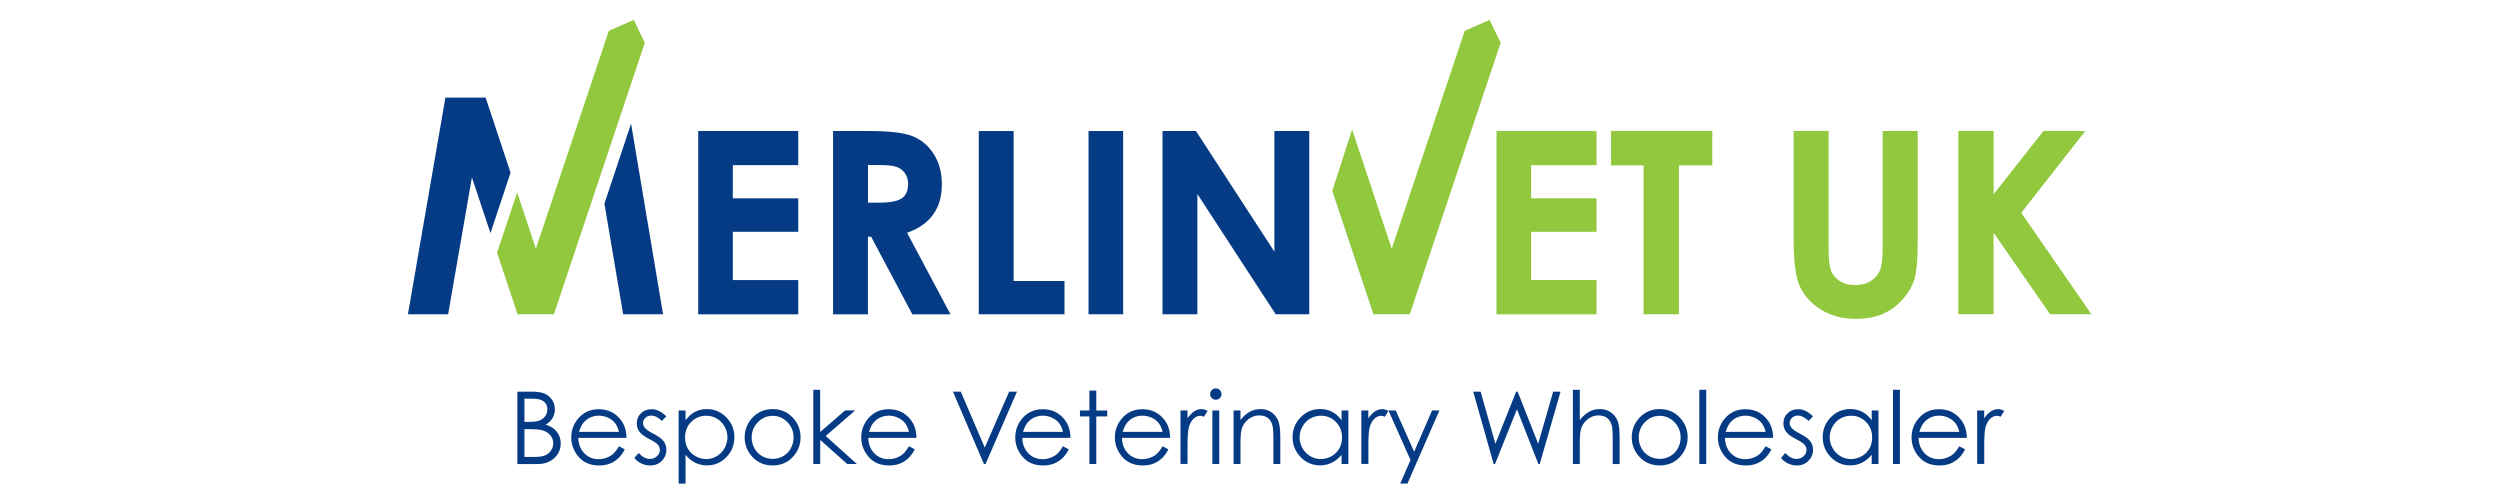 <?xml version="1.0" encoding="utf-8"?>
<!-- Generator: Adobe Illustrator 27.5.0, SVG Export Plug-In . SVG Version: 6.00 Build 0)  -->
<svg version="1.1" xmlns="http://www.w3.org/2000/svg" xmlns:xlink="http://www.w3.org/1999/xlink" x="0px" y="0px"
	 viewBox="0 0 496.06 99.21" style="enable-background:new 0 0 496.06 99.21;" xml:space="preserve">
<style type="text/css">
	.st0{fill:#053B84;}
	.st1{fill:#92C83E;}
	.st2{display:none;}
	.st3{display:inline;}
	.st4{fill:#D21437;}
	.st5{fill:#EE7B1F;}
	.st6{fill:#ECBC09;}
	.st7{fill:#00B0BD;}
</style>
<g id="Layer_1">
	<g>
		<g>
			<g>
				<path class="st0" d="M102.66,77.71h2.83c1.14,0,2.01,0.14,2.63,0.41s1.09,0.69,1.45,1.25s0.53,1.18,0.53,1.87
					c0,0.64-0.16,1.22-0.47,1.74c-0.31,0.52-0.77,0.95-1.37,1.27c0.75,0.25,1.32,0.55,1.72,0.89c0.4,0.34,0.72,0.76,0.94,1.24
					s0.34,1.01,0.34,1.58c0,1.15-0.42,2.13-1.26,2.92s-1.97,1.2-3.39,1.2h-3.95V77.71z M104.06,79.11v4.6h0.82
					c1,0,1.73-0.09,2.2-0.28c0.47-0.19,0.84-0.48,1.12-0.88s0.41-0.84,0.41-1.33c0-0.66-0.23-1.17-0.69-1.55
					c-0.46-0.37-1.19-0.56-2.2-0.56H104.06z M104.06,85.16v5.51h1.78c1.05,0,1.82-0.1,2.31-0.31s0.88-0.53,1.18-0.96
					c0.3-0.44,0.45-0.91,0.45-1.42c0-0.64-0.21-1.19-0.63-1.67c-0.42-0.48-0.99-0.8-1.72-0.98c-0.49-0.12-1.34-0.18-2.55-0.18
					H104.06z"/>
				<path class="st0" d="M122.82,88.55l1.15,0.61c-0.38,0.74-0.81,1.34-1.31,1.8c-0.5,0.46-1.05,0.8-1.67,1.04s-1.32,0.36-2.1,0.36
					c-1.73,0-3.09-0.57-4.07-1.7c-0.98-1.14-1.47-2.42-1.47-3.85c0-1.35,0.41-2.55,1.24-3.6c1.05-1.34,2.45-2.01,4.21-2.01
					c1.81,0,3.26,0.69,4.34,2.06c0.77,0.97,1.16,2.18,1.17,3.63h-9.56c0.03,1.23,0.42,2.25,1.18,3.04c0.76,0.79,1.71,1.18,2.83,1.18
					c0.54,0,1.07-0.09,1.58-0.28c0.51-0.19,0.95-0.44,1.31-0.75C122.02,89.74,122.41,89.24,122.82,88.55z M122.82,85.68
					c-0.18-0.73-0.45-1.31-0.8-1.75s-0.81-0.79-1.38-1.05s-1.18-0.4-1.81-0.4c-1.04,0-1.94,0.34-2.69,1.01
					c-0.55,0.49-0.96,1.22-1.24,2.2H122.82z"/>
				<path class="st0" d="M132.22,82.61l-0.88,0.91c-0.73-0.71-1.45-1.06-2.14-1.06c-0.45,0-0.82,0.15-1.14,0.44
					c-0.32,0.29-0.47,0.63-0.47,1.03c0,0.35,0.13,0.67,0.39,0.99c0.26,0.32,0.81,0.69,1.64,1.12c1.02,0.53,1.71,1.04,2.07,1.52
					c0.36,0.49,0.54,1.05,0.54,1.67c0,0.87-0.31,1.61-0.92,2.22c-0.61,0.61-1.38,0.91-2.3,0.91c-0.61,0-1.2-0.13-1.76-0.4
					s-1.02-0.63-1.38-1.1l0.86-0.98c0.7,0.79,1.44,1.18,2.22,1.18c0.55,0,1.01-0.18,1.4-0.53c0.38-0.35,0.58-0.77,0.58-1.24
					c0-0.39-0.13-0.74-0.38-1.04c-0.25-0.3-0.83-0.68-1.72-1.13c-0.96-0.49-1.61-0.98-1.96-1.46s-0.52-1.03-0.52-1.65
					c0-0.81,0.28-1.48,0.83-2.01c0.55-0.53,1.25-0.8,2.09-0.8C130.24,81.17,131.23,81.65,132.22,82.61z"/>
				<path class="st0" d="M134.66,81.45h1.37v1.95c0.54-0.74,1.16-1.3,1.86-1.67s1.49-0.56,2.35-0.56c1.51,0,2.8,0.54,3.87,1.63
					c1.07,1.09,1.61,2.4,1.61,3.93c0,1.56-0.53,2.89-1.59,3.98c-1.06,1.09-2.35,1.64-3.85,1.64c-0.85,0-1.62-0.18-2.33-0.53
					s-1.35-0.88-1.92-1.57v5.71h-1.37V81.45z M140.13,82.49c-1.18,0-2.18,0.41-2.99,1.24c-0.81,0.83-1.21,1.85-1.21,3.08
					c0,0.81,0.18,1.53,0.54,2.18s0.88,1.15,1.55,1.53c0.67,0.38,1.38,0.57,2.13,0.57c0.73,0,1.42-0.19,2.07-0.57
					c0.65-0.38,1.16-0.91,1.54-1.59c0.38-0.68,0.58-1.4,0.58-2.15c0-0.75-0.19-1.47-0.57-2.15s-0.89-1.2-1.53-1.58
					S140.89,82.49,140.13,82.49z"/>
				<path class="st0" d="M153.31,81.17c1.64,0,2.99,0.59,4.07,1.78c0.98,1.08,1.47,2.36,1.47,3.84c0,1.48-0.52,2.78-1.55,3.89
					s-2.36,1.67-3.99,1.67c-1.63,0-2.96-0.56-4-1.67c-1.03-1.11-1.55-2.41-1.55-3.89c0-1.47,0.49-2.75,1.47-3.83
					C150.31,81.77,151.67,81.17,153.31,81.17z M153.31,82.51c-1.14,0-2.11,0.42-2.93,1.26c-0.82,0.84-1.23,1.86-1.23,3.05
					c0,0.77,0.19,1.48,0.56,2.15s0.88,1.18,1.51,1.54c0.63,0.36,1.33,0.54,2.09,0.54s1.45-0.18,2.09-0.54
					c0.63-0.36,1.14-0.87,1.51-1.54s0.56-1.38,0.56-2.15c0-1.19-0.41-2.21-1.23-3.05C155.41,82.93,154.44,82.51,153.31,82.51z"/>
				<path class="st0" d="M161.37,77.34h1.37v8.39l4.93-4.29h2.01l-5.84,5.07l6.18,5.56h-1.92l-5.35-4.78v4.78h-1.37V77.34z"/>
				<path class="st0" d="M180.36,88.55l1.15,0.61c-0.38,0.74-0.81,1.34-1.31,1.8c-0.5,0.46-1.05,0.8-1.67,1.04s-1.32,0.36-2.1,0.36
					c-1.73,0-3.09-0.57-4.07-1.7c-0.98-1.14-1.47-2.42-1.47-3.85c0-1.35,0.41-2.55,1.24-3.6c1.05-1.34,2.45-2.01,4.21-2.01
					c1.81,0,3.26,0.69,4.34,2.06c0.77,0.97,1.16,2.18,1.17,3.63h-9.56c0.03,1.23,0.42,2.25,1.18,3.04c0.76,0.79,1.71,1.18,2.83,1.18
					c0.54,0,1.07-0.09,1.58-0.28c0.51-0.19,0.95-0.44,1.31-0.75C179.56,89.74,179.94,89.24,180.36,88.55z M180.36,85.68
					c-0.18-0.73-0.45-1.31-0.8-1.75s-0.81-0.79-1.38-1.05s-1.18-0.4-1.81-0.4c-1.04,0-1.94,0.34-2.69,1.01
					c-0.55,0.49-0.96,1.22-1.24,2.2H180.36z"/>
				<path class="st0" d="M189.08,77.71h1.56l4.76,11.1l4.84-11.1h1.56l-6.25,14.37h-0.31L189.08,77.71z"/>
				<path class="st0" d="M210.92,88.55l1.15,0.61c-0.38,0.74-0.81,1.34-1.31,1.8c-0.5,0.46-1.05,0.8-1.67,1.04s-1.32,0.36-2.1,0.36
					c-1.73,0-3.09-0.57-4.07-1.7c-0.98-1.14-1.47-2.42-1.47-3.85c0-1.35,0.41-2.55,1.24-3.6c1.05-1.34,2.45-2.01,4.21-2.01
					c1.81,0,3.26,0.69,4.34,2.06c0.77,0.97,1.16,2.18,1.17,3.63h-9.56c0.03,1.23,0.42,2.25,1.18,3.04c0.76,0.79,1.71,1.18,2.83,1.18
					c0.54,0,1.07-0.09,1.58-0.28c0.51-0.19,0.95-0.44,1.31-0.75C210.11,89.74,210.5,89.24,210.92,88.55z M210.92,85.68
					c-0.18-0.73-0.45-1.31-0.8-1.75s-0.81-0.79-1.38-1.05s-1.18-0.4-1.81-0.4c-1.04,0-1.94,0.34-2.69,1.01
					c-0.55,0.49-0.96,1.22-1.24,2.2H210.92z"/>
				<path class="st0" d="M216.16,77.5h1.37v3.95h2.17v1.18h-2.17v9.44h-1.37v-9.44h-1.87v-1.18h1.87V77.5z"/>
				<path class="st0" d="M230.69,88.55l1.15,0.61c-0.38,0.74-0.81,1.34-1.31,1.8c-0.5,0.46-1.05,0.8-1.67,1.04s-1.32,0.36-2.1,0.36
					c-1.73,0-3.09-0.57-4.07-1.7c-0.98-1.14-1.47-2.42-1.47-3.85c0-1.35,0.41-2.55,1.24-3.6c1.05-1.34,2.45-2.01,4.21-2.01
					c1.81,0,3.26,0.69,4.34,2.06c0.77,0.97,1.16,2.18,1.17,3.63h-9.56c0.03,1.23,0.42,2.25,1.18,3.04c0.76,0.79,1.71,1.18,2.83,1.18
					c0.54,0,1.07-0.09,1.58-0.28c0.51-0.19,0.95-0.44,1.31-0.75C229.89,89.74,230.28,89.24,230.69,88.55z M230.69,85.68
					c-0.18-0.73-0.45-1.31-0.8-1.75s-0.81-0.79-1.38-1.05s-1.18-0.4-1.81-0.4c-1.04,0-1.94,0.34-2.69,1.01
					c-0.55,0.49-0.96,1.22-1.24,2.2H230.69z"/>
				<path class="st0" d="M234.23,81.45h1.4V83c0.42-0.61,0.86-1.07,1.32-1.37s0.94-0.45,1.45-0.45c0.38,0,0.78,0.12,1.21,0.36
					l-0.71,1.15c-0.29-0.12-0.53-0.19-0.72-0.19c-0.46,0-0.9,0.19-1.32,0.56s-0.75,0.96-0.97,1.74c-0.17,0.61-0.25,1.83-0.25,3.67
					v3.59h-1.4V81.45z"/>
				<path class="st0" d="M241.24,77.07c0.31,0,0.58,0.11,0.8,0.33c0.22,0.22,0.33,0.49,0.33,0.8c0,0.31-0.11,0.57-0.33,0.79
					c-0.22,0.22-0.49,0.33-0.8,0.33c-0.3,0-0.57-0.11-0.79-0.33c-0.22-0.22-0.33-0.48-0.33-0.79c0-0.31,0.11-0.58,0.33-0.8
					C240.67,77.18,240.93,77.07,241.24,77.07z M240.56,81.45h1.37v10.62h-1.37V81.45z"/>
				<path class="st0" d="M244.77,81.45h1.37v1.9c0.55-0.73,1.15-1.27,1.82-1.64s1.39-0.54,2.17-0.54c0.79,0,1.5,0.2,2.11,0.61
					s1.07,0.95,1.36,1.63s0.44,1.75,0.44,3.19v5.47h-1.37V87c0-1.22-0.05-2.04-0.15-2.45c-0.16-0.7-0.46-1.23-0.91-1.59
					s-1.04-0.53-1.76-0.53c-0.83,0-1.57,0.27-2.22,0.82s-1.09,1.22-1.29,2.03c-0.13,0.53-0.2,1.49-0.2,2.89v3.9h-1.37V81.45z"/>
				<path class="st0" d="M267.55,81.45v10.62h-1.35v-1.83c-0.57,0.7-1.22,1.22-1.93,1.57s-1.49,0.53-2.34,0.53
					c-1.5,0-2.79-0.55-3.85-1.64s-1.6-2.42-1.6-3.98c0-1.53,0.54-2.84,1.61-3.93s2.37-1.63,3.88-1.63c0.87,0,1.66,0.19,2.37,0.56
					s1.33,0.93,1.86,1.67v-1.95H267.55z M262.09,82.49c-0.76,0-1.46,0.19-2.11,0.56c-0.64,0.37-1.16,0.9-1.54,1.58
					c-0.38,0.68-0.57,1.39-0.57,2.15c0,0.75,0.19,1.46,0.58,2.15c0.38,0.68,0.9,1.21,1.55,1.59c0.65,0.38,1.34,0.57,2.08,0.57
					c0.75,0,1.46-0.19,2.13-0.57c0.67-0.38,1.18-0.89,1.54-1.53c0.36-0.64,0.54-1.37,0.54-2.18c0-1.23-0.41-2.26-1.21-3.08
					C264.27,82.9,263.27,82.49,262.09,82.49z"/>
				<path class="st0" d="M270.11,81.45h1.4V83c0.42-0.61,0.86-1.07,1.32-1.37s0.94-0.45,1.45-0.45c0.38,0,0.78,0.12,1.21,0.36
					l-0.71,1.15c-0.29-0.12-0.53-0.19-0.72-0.19c-0.46,0-0.9,0.19-1.32,0.56s-0.75,0.96-0.97,1.74c-0.17,0.61-0.25,1.83-0.25,3.67
					v3.59h-1.4V81.45z"/>
				<path class="st0" d="M275.5,81.45h1.45l3.65,8.18l3.55-8.18h1.46l-6.34,14.51h-1.44l2.05-4.69L275.5,81.45z"/>
				<path class="st0" d="M292.32,77.71h1.47l2.93,10.35l4.12-10.35h0.3l4.07,10.35l2.98-10.35h1.46l-4.13,14.37h-0.27L301,81.2
					l-4.35,10.87h-0.27L292.32,77.71z"/>
				<path class="st0" d="M312.1,77.34h1.37v6.01c0.55-0.73,1.16-1.27,1.83-1.64s1.38-0.54,2.16-0.54c0.79,0,1.5,0.2,2.11,0.61
					s1.07,0.95,1.36,1.63s0.44,1.75,0.44,3.2v5.47H320V87c0-1.22-0.05-2.04-0.15-2.45c-0.17-0.7-0.48-1.23-0.92-1.59
					s-1.03-0.53-1.75-0.53c-0.83,0-1.57,0.27-2.22,0.82s-1.09,1.22-1.29,2.03c-0.13,0.52-0.2,1.48-0.2,2.89v3.9h-1.37V77.34z"/>
				<path class="st0" d="M329.33,81.17c1.64,0,2.99,0.59,4.07,1.78c0.98,1.08,1.47,2.36,1.47,3.84c0,1.48-0.52,2.78-1.55,3.89
					s-2.36,1.67-3.99,1.67c-1.63,0-2.96-0.56-4-1.67c-1.03-1.11-1.55-2.41-1.55-3.89c0-1.47,0.49-2.75,1.47-3.83
					C326.32,81.77,327.68,81.17,329.33,81.17z M329.32,82.51c-1.14,0-2.11,0.42-2.93,1.26c-0.82,0.84-1.23,1.86-1.23,3.05
					c0,0.77,0.19,1.48,0.56,2.15s0.88,1.18,1.51,1.54c0.63,0.36,1.33,0.54,2.09,0.54s1.45-0.18,2.09-0.54
					c0.63-0.36,1.14-0.87,1.51-1.54s0.56-1.38,0.56-2.15c0-1.19-0.41-2.21-1.23-3.05C331.43,82.93,330.45,82.51,329.32,82.51z"/>
				<path class="st0" d="M337.19,77.34h1.37v14.73h-1.37V77.34z"/>
				<path class="st0" d="M350.34,88.55l1.15,0.61c-0.38,0.74-0.81,1.34-1.31,1.8c-0.5,0.46-1.05,0.8-1.67,1.04s-1.32,0.36-2.1,0.36
					c-1.73,0-3.09-0.57-4.07-1.7c-0.98-1.14-1.47-2.42-1.47-3.85c0-1.35,0.41-2.55,1.24-3.6c1.05-1.34,2.45-2.01,4.21-2.01
					c1.81,0,3.26,0.69,4.34,2.06c0.77,0.97,1.16,2.18,1.17,3.63h-9.56c0.03,1.23,0.42,2.25,1.18,3.04c0.76,0.79,1.71,1.18,2.83,1.18
					c0.54,0,1.07-0.09,1.58-0.28c0.51-0.19,0.95-0.44,1.31-0.75C349.54,89.74,349.93,89.24,350.34,88.55z M350.34,85.68
					c-0.18-0.73-0.45-1.31-0.8-1.75s-0.81-0.79-1.38-1.05s-1.18-0.4-1.81-0.4c-1.04,0-1.94,0.34-2.69,1.01
					c-0.55,0.49-0.96,1.22-1.24,2.2H350.34z"/>
				<path class="st0" d="M359.74,82.61l-0.88,0.91c-0.73-0.71-1.45-1.06-2.14-1.06c-0.45,0-0.82,0.15-1.14,0.44
					c-0.32,0.29-0.47,0.63-0.47,1.03c0,0.35,0.13,0.67,0.39,0.99c0.26,0.32,0.81,0.69,1.64,1.12c1.02,0.53,1.71,1.04,2.07,1.52
					c0.36,0.49,0.54,1.05,0.54,1.67c0,0.87-0.31,1.61-0.92,2.22c-0.61,0.61-1.38,0.91-2.3,0.91c-0.61,0-1.2-0.13-1.76-0.4
					s-1.02-0.63-1.38-1.1l0.86-0.98c0.7,0.79,1.44,1.18,2.22,1.18c0.55,0,1.01-0.18,1.4-0.53c0.38-0.35,0.58-0.77,0.58-1.24
					c0-0.39-0.13-0.74-0.38-1.04c-0.25-0.3-0.83-0.68-1.72-1.13c-0.96-0.49-1.61-0.98-1.96-1.46s-0.52-1.03-0.52-1.65
					c0-0.81,0.28-1.48,0.83-2.01c0.55-0.53,1.25-0.8,2.09-0.8C357.76,81.17,358.75,81.65,359.74,82.61z"/>
				<path class="st0" d="M372.74,81.45v10.62h-1.35v-1.83c-0.57,0.7-1.22,1.22-1.93,1.57s-1.49,0.53-2.34,0.53
					c-1.5,0-2.79-0.55-3.85-1.64s-1.6-2.42-1.6-3.98c0-1.53,0.54-2.84,1.61-3.93s2.37-1.63,3.88-1.63c0.87,0,1.66,0.19,2.37,0.56
					s1.33,0.93,1.86,1.67v-1.95H372.74z M367.28,82.49c-0.76,0-1.46,0.19-2.11,0.56c-0.64,0.37-1.16,0.9-1.54,1.58
					c-0.38,0.68-0.57,1.39-0.57,2.15c0,0.75,0.19,1.46,0.58,2.15c0.38,0.68,0.9,1.21,1.55,1.59c0.65,0.38,1.34,0.57,2.08,0.57
					c0.75,0,1.46-0.19,2.13-0.57c0.67-0.38,1.18-0.89,1.54-1.53c0.36-0.64,0.54-1.37,0.54-2.18c0-1.23-0.41-2.26-1.21-3.08
					C369.46,82.9,368.46,82.49,367.28,82.49z"/>
				<path class="st0" d="M375.62,77.34h1.37v14.73h-1.37V77.34z"/>
				<path class="st0" d="M388.77,88.55l1.15,0.61c-0.38,0.74-0.81,1.34-1.31,1.8s-1.05,0.8-1.67,1.04s-1.32,0.36-2.1,0.36
					c-1.73,0-3.09-0.57-4.07-1.7s-1.47-2.42-1.47-3.85c0-1.35,0.41-2.55,1.24-3.6c1.05-1.34,2.45-2.01,4.21-2.01
					c1.81,0,3.26,0.69,4.34,2.06c0.77,0.97,1.16,2.18,1.17,3.63h-9.56c0.03,1.23,0.42,2.25,1.18,3.04c0.76,0.79,1.71,1.18,2.83,1.18
					c0.54,0,1.07-0.09,1.58-0.28c0.51-0.19,0.95-0.44,1.3-0.75C387.97,89.74,388.35,89.24,388.77,88.55z M388.77,85.68
					c-0.18-0.73-0.45-1.31-0.8-1.75s-0.81-0.79-1.38-1.05c-0.57-0.27-1.18-0.4-1.81-0.4c-1.04,0-1.94,0.34-2.69,1.01
					c-0.55,0.49-0.96,1.22-1.24,2.2H388.77z"/>
				<path class="st0" d="M392.31,81.45h1.4V83c0.42-0.61,0.86-1.07,1.32-1.37s0.94-0.45,1.45-0.45c0.38,0,0.78,0.12,1.21,0.36
					l-0.71,1.15c-0.29-0.12-0.53-0.19-0.72-0.19c-0.46,0-0.9,0.19-1.32,0.56s-0.75,0.96-0.97,1.74c-0.17,0.61-0.25,1.83-0.25,3.67
					v3.59h-1.4V81.45z"/>
			</g>
		</g>
		<g>
			<g>
				<g>
					<path class="st0" d="M138.54,26h19.85v6.77h-12.98v6.58h12.98V46h-12.98v9.57h12.98v6.8h-19.85V26z"/>
					<path class="st0" d="M165.31,26h7.33c4.02,0,6.88,0.36,8.58,1.08c1.7,0.72,3.07,1.91,4.11,3.57c1.04,1.66,1.56,3.63,1.56,5.91
						c0,2.39-0.57,4.39-1.72,5.99c-1.14,1.61-2.87,2.82-5.18,3.65l8.61,16.17h-7.57l-8.18-15.4h-0.63v15.4h-6.92V26z M172.23,40.21
						h2.17c2.2,0,3.72-0.29,4.55-0.87c0.83-0.58,1.24-1.54,1.24-2.88c0-0.79-0.21-1.48-0.62-2.07c-0.41-0.59-0.96-1.01-1.65-1.27
						c-0.69-0.26-1.95-0.38-3.79-0.38h-1.9V40.21z"/>
					<path class="st0" d="M194.21,26h6.92v29.76h10.09v6.6h-17.01V26z"/>
					<path class="st0" d="M215.99,26h6.87v36.36h-6.87V26z"/>
					<path class="st0" d="M230.67,26h6.64l15.56,23.93V26h6.92v36.36h-6.66l-15.54-23.85v23.85h-6.92V26z"/>
					<path class="st1" d="M296.94,26h19.85v6.77h-12.98v6.58h12.98V46h-12.98v9.57h12.98v6.8h-19.85V26z"/>
					<path class="st1" d="M319.66,26h20.1v6.82h-6.62v29.54h-7.02V32.82h-6.45V26z"/>
					<path class="st1" d="M355.89,26h6.95v23.51c0,2.03,0.18,3.46,0.53,4.3c0.35,0.84,0.94,1.51,1.76,2.01
						c0.82,0.5,1.8,0.75,2.95,0.75c1.22,0,2.27-0.28,3.15-0.84c0.88-0.56,1.49-1.27,1.83-2.14s0.51-2.52,0.51-4.95V26h6.95v21.68
						c0,3.66-0.21,6.2-0.62,7.61c-0.41,1.42-1.2,2.79-2.36,4.1c-1.16,1.32-2.5,2.29-4.02,2.93s-3.28,0.95-5.29,0.95
						c-2.64,0-4.93-0.61-6.88-1.82c-1.95-1.21-3.35-2.73-4.19-4.55c-0.84-1.82-1.26-4.9-1.26-9.23V26z"/>
					<path class="st1" d="M388.59,26h7v12.54L405.46,26h8.31l-12.7,16.23l13.93,20.13h-8.21l-11.21-16.16v16.16h-7V26z"/>
				</g>
			</g>
			<g>
				<polygon class="st1" points="102.62,38.19 106.33,49.35 120.81,6.12 125.75,3.94 127.95,8.49 109.91,62.36 102.69,62.36 
					98.62,50.14 				"/>
				<polygon class="st0" points="119.93,40.41 125.22,24.53 131.57,62.36 123.65,62.36 				"/>
				<polygon class="st0" points="97.32,46.25 101.31,34.27 96.36,19.36 88.38,19.36 80.94,62.36 88.92,62.36 93.64,35.2 				"/>
			</g>
		</g>
		<polygon class="st1" points="268.29,25.7 276.15,49.35 290.64,6.12 295.57,3.94 297.77,8.49 279.73,62.36 272.52,62.36 
			264.35,37.86 		"/>
	</g>
</g>
<g id="Layer_2" class="st2">
	<g class="st3">
		<g>
			<g>
				<path class="st0" d="M88.56,90.51l2.13,2.69h-1.77l-1.46-1.86c-1.17,0.72-2.5,1.09-3.96,1.09c-2.13,0-3.92-0.73-5.39-2.19
					c-1.46-1.46-2.19-3.22-2.19-5.29c0-1.38,0.33-2.66,1-3.84s1.58-2.1,2.74-2.77c1.15-0.66,2.42-1,3.8-1
					c2.13,0,3.92,0.73,5.38,2.18c1.46,1.46,2.19,3.24,2.19,5.37c0,1.11-0.2,2.12-0.6,3.04S89.41,89.71,88.56,90.51z M87.67,89.39
					c1.25-1.22,1.88-2.72,1.88-4.51c0-1.14-0.26-2.17-0.8-3.09s-1.28-1.66-2.24-2.21c-0.96-0.55-1.98-0.83-3.05-0.83
					c-1.07,0-2.09,0.28-3.04,0.83c-0.95,0.55-1.69,1.3-2.23,2.24s-0.8,1.99-0.8,3.14c0,1.71,0.59,3.15,1.77,4.32
					c1.18,1.18,2.6,1.76,4.27,1.76c1.14,0,2.18-0.28,3.13-0.83l-3.2-4.06h1.74L87.67,89.39z"/>
				<path class="st0" d="M93.54,81.45h1.37v4.96c0,1.21,0.07,2.04,0.2,2.5c0.2,0.65,0.57,1.17,1.12,1.54s1.21,0.57,1.97,0.57
					s1.41-0.18,1.94-0.55s0.9-0.85,1.1-1.45c0.14-0.41,0.21-1.28,0.21-2.61v-4.96h1.4v5.21c0,1.46-0.17,2.57-0.51,3.31
					s-0.86,1.32-1.54,1.74s-1.55,0.63-2.58,0.63s-1.9-0.21-2.59-0.63s-1.21-1.01-1.55-1.76s-0.51-1.88-0.51-3.39V81.45z"/>
				<path class="st0" d="M116.46,81.45v10.62h-1.35v-1.83c-0.57,0.7-1.22,1.22-1.93,1.57s-1.49,0.53-2.34,0.53
					c-1.5,0-2.79-0.55-3.85-1.64s-1.6-2.42-1.6-3.98c0-1.53,0.54-2.84,1.61-3.93s2.37-1.63,3.88-1.63c0.87,0,1.66,0.19,2.37,0.56
					s1.33,0.93,1.86,1.67v-1.95H116.46z M111,82.49c-0.76,0-1.46,0.19-2.11,0.56c-0.64,0.37-1.16,0.9-1.54,1.58
					c-0.38,0.68-0.57,1.39-0.57,2.15c0,0.75,0.19,1.46,0.58,2.15c0.38,0.68,0.9,1.21,1.55,1.59c0.65,0.38,1.34,0.57,2.08,0.57
					c0.75,0,1.46-0.19,2.13-0.57c0.67-0.38,1.18-0.89,1.54-1.53c0.36-0.64,0.54-1.37,0.54-2.18c0-1.23-0.41-2.26-1.21-3.08
					C113.18,82.9,112.18,82.49,111,82.49z"/>
				<path class="st0" d="M119.33,77.34h1.37v14.73h-1.37V77.34z"/>
				<path class="st0" d="M124.02,77.07c0.31,0,0.58,0.11,0.8,0.33c0.22,0.22,0.33,0.49,0.33,0.8c0,0.31-0.11,0.57-0.33,0.79
					c-0.22,0.22-0.49,0.33-0.8,0.33c-0.3,0-0.57-0.11-0.79-0.33c-0.22-0.22-0.33-0.48-0.33-0.79c0-0.31,0.11-0.58,0.33-0.8
					C123.45,77.18,123.71,77.07,124.02,77.07z M123.34,81.45h1.37v10.62h-1.37V81.45z"/>
				<path class="st0" d="M128.74,77.5h1.37v3.95h2.17v1.18h-2.17v9.44h-1.37v-9.44h-1.87v-1.18h1.87V77.5z"/>
				<path class="st0" d="M133.18,81.45h1.45l3.65,8.18l3.55-8.18h1.46l-6.34,14.51h-1.44l2.05-4.69L133.18,81.45z"/>
				<path class="st0" d="M150.8,77.71h2.86c1.64,0,2.75,0.07,3.32,0.21c0.82,0.2,1.49,0.62,2.01,1.25s0.78,1.42,0.78,2.37
					c0,0.96-0.25,1.75-0.76,2.37s-1.21,1.04-2.1,1.25c-0.65,0.16-1.87,0.23-3.65,0.23h-1.03v6.68h-1.44V77.71z M152.23,79.11v4.87
					l2.43,0.03c0.98,0,1.7-0.09,2.16-0.27s0.81-0.47,1.07-0.87s0.39-0.85,0.39-1.34c0-0.48-0.13-0.92-0.39-1.32
					c-0.26-0.4-0.6-0.68-1.03-0.85s-1.12-0.25-2.09-0.25H152.23z"/>
				<path class="st0" d="M162.42,77.34h1.37v6.01c0.55-0.73,1.16-1.27,1.83-1.64s1.38-0.54,2.16-0.54c0.79,0,1.5,0.2,2.11,0.61
					s1.07,0.95,1.36,1.63s0.44,1.75,0.44,3.2v5.47h-1.37V87c0-1.22-0.05-2.04-0.15-2.45c-0.17-0.7-0.48-1.23-0.92-1.59
					s-1.03-0.53-1.75-0.53c-0.83,0-1.57,0.27-2.22,0.82s-1.09,1.22-1.29,2.03c-0.13,0.52-0.2,1.48-0.2,2.89v3.9h-1.37V77.34z"/>
				<path class="st0" d="M185.2,81.45v10.62h-1.35v-1.83c-0.57,0.7-1.22,1.22-1.93,1.57s-1.49,0.53-2.34,0.53
					c-1.5,0-2.79-0.55-3.85-1.64s-1.6-2.42-1.6-3.98c0-1.53,0.54-2.84,1.61-3.93s2.37-1.63,3.88-1.63c0.87,0,1.66,0.19,2.37,0.56
					s1.33,0.93,1.86,1.67v-1.95H185.2z M179.74,82.49c-0.76,0-1.46,0.19-2.11,0.56c-0.64,0.37-1.16,0.9-1.54,1.58
					c-0.38,0.68-0.57,1.39-0.57,2.15c0,0.75,0.19,1.46,0.58,2.15c0.38,0.68,0.9,1.21,1.55,1.59c0.65,0.38,1.34,0.57,2.08,0.57
					c0.75,0,1.46-0.19,2.13-0.57c0.67-0.38,1.18-0.89,1.54-1.53c0.36-0.64,0.54-1.37,0.54-2.18c0-1.23-0.41-2.26-1.21-3.08
					C181.92,82.9,180.92,82.49,179.74,82.49z"/>
				<path class="st0" d="M187.76,81.45h1.4V83c0.42-0.61,0.86-1.07,1.32-1.37s0.94-0.45,1.45-0.45c0.38,0,0.78,0.12,1.21,0.36
					l-0.71,1.15c-0.29-0.12-0.53-0.19-0.72-0.19c-0.46,0-0.9,0.19-1.32,0.56s-0.75,0.96-0.97,1.74c-0.17,0.61-0.25,1.83-0.25,3.67
					v3.59h-1.4V81.45z"/>
				<path class="st0" d="M194.84,81.45h1.37v1.84c0.48-0.68,0.96-1.17,1.47-1.48c0.69-0.42,1.42-0.62,2.18-0.62
					c0.51,0,1,0.1,1.47,0.3s0.84,0.47,1.13,0.81s0.55,0.82,0.76,1.44c0.45-0.83,1.02-1.47,1.7-1.9s1.42-0.65,2.2-0.65
					c0.73,0,1.38,0.19,1.94,0.56c0.56,0.37,0.98,0.89,1.25,1.55s0.41,1.66,0.41,2.99v5.8h-1.4v-5.8c0-1.14-0.08-1.92-0.24-2.35
					s-0.44-0.77-0.83-1.03s-0.86-0.39-1.41-0.39c-0.66,0-1.27,0.2-1.82,0.59c-0.55,0.39-0.95,0.91-1.2,1.56
					c-0.25,0.65-0.38,1.74-0.38,3.26v4.16h-1.37v-5.44c0-1.28-0.08-2.15-0.24-2.61s-0.44-0.83-0.83-1.1s-0.87-0.42-1.42-0.42
					c-0.63,0-1.22,0.19-1.77,0.57s-0.96,0.89-1.22,1.54s-0.4,1.63-0.4,2.96v4.5h-1.37V81.45z"/>
				<path class="st0" d="M224.2,81.45v10.62h-1.35v-1.83c-0.57,0.7-1.22,1.22-1.93,1.57s-1.49,0.53-2.34,0.53
					c-1.5,0-2.79-0.55-3.85-1.64s-1.6-2.42-1.6-3.98c0-1.53,0.54-2.84,1.61-3.93s2.37-1.63,3.88-1.63c0.87,0,1.66,0.19,2.37,0.56
					s1.33,0.93,1.86,1.67v-1.95H224.2z M218.73,82.49c-0.76,0-1.46,0.19-2.11,0.56c-0.64,0.37-1.16,0.9-1.54,1.58
					c-0.38,0.68-0.57,1.39-0.57,2.15c0,0.75,0.19,1.46,0.58,2.15c0.38,0.68,0.9,1.21,1.55,1.59c0.65,0.38,1.34,0.57,2.08,0.57
					c0.75,0,1.46-0.19,2.13-0.57c0.67-0.38,1.18-0.89,1.54-1.53c0.36-0.64,0.54-1.37,0.54-2.18c0-1.23-0.41-2.26-1.21-3.08
					C220.91,82.9,219.92,82.49,218.73,82.49z"/>
				<path class="st0" d="M237.59,83.65l-1.08,0.67c-0.94-1.24-2.21-1.87-3.83-1.87c-1.29,0-2.37,0.42-3.22,1.25
					c-0.85,0.83-1.28,1.84-1.28,3.03c0,0.77,0.2,1.5,0.59,2.19s0.93,1.21,1.62,1.59c0.69,0.38,1.45,0.57,2.31,0.57
					c1.56,0,2.83-0.62,3.82-1.87l1.08,0.71c-0.51,0.76-1.19,1.36-2.05,1.78c-0.86,0.42-1.83,0.63-2.92,0.63
					c-1.68,0-3.07-0.53-4.18-1.6s-1.66-2.37-1.66-3.9c0-1.03,0.26-1.98,0.78-2.87s1.23-1.57,2.13-2.07s1.92-0.74,3.04-0.74
					c0.7,0,1.38,0.11,2.04,0.32s1.21,0.49,1.67,0.84S237.27,83.12,237.59,83.65z"/>
				<path class="st0" d="M249.16,88.55l1.15,0.61c-0.38,0.74-0.81,1.34-1.31,1.8c-0.5,0.46-1.05,0.8-1.67,1.04s-1.32,0.36-2.1,0.36
					c-1.73,0-3.09-0.57-4.07-1.7c-0.98-1.14-1.47-2.42-1.47-3.85c0-1.35,0.41-2.55,1.24-3.6c1.05-1.34,2.45-2.01,4.21-2.01
					c1.81,0,3.26,0.69,4.34,2.06c0.77,0.97,1.16,2.18,1.17,3.63h-9.56c0.03,1.23,0.42,2.25,1.18,3.04c0.76,0.79,1.71,1.18,2.83,1.18
					c0.54,0,1.07-0.09,1.58-0.28c0.51-0.19,0.95-0.44,1.31-0.75C248.35,89.74,248.74,89.24,249.16,88.55z M249.16,85.68
					c-0.18-0.73-0.45-1.31-0.8-1.75s-0.81-0.79-1.38-1.05s-1.18-0.4-1.81-0.4c-1.04,0-1.94,0.34-2.69,1.01
					c-0.55,0.49-0.96,1.22-1.24,2.2H249.16z"/>
				<path class="st0" d="M253.03,81.45h1.37v4.96c0,1.21,0.07,2.04,0.2,2.5c0.2,0.65,0.57,1.17,1.12,1.54
					c0.55,0.38,1.21,0.57,1.97,0.57s1.41-0.18,1.94-0.55s0.9-0.85,1.1-1.45c0.14-0.41,0.21-1.28,0.21-2.61v-4.96h1.4v5.21
					c0,1.46-0.17,2.57-0.51,3.31s-0.86,1.32-1.54,1.74s-1.55,0.63-2.58,0.63s-1.9-0.21-2.59-0.63s-1.21-1.01-1.55-1.76
					s-0.51-1.88-0.51-3.39V81.45z"/>
				<path class="st0" d="M266.56,77.5h1.37v3.95h2.17v1.18h-2.17v9.44h-1.37v-9.44h-1.87v-1.18h1.87V77.5z"/>
				<path class="st0" d="M272.62,77.07c0.31,0,0.58,0.11,0.8,0.33c0.22,0.22,0.33,0.49,0.33,0.8c0,0.31-0.11,0.57-0.33,0.79
					c-0.22,0.22-0.49,0.33-0.8,0.33c-0.3,0-0.57-0.11-0.79-0.33c-0.22-0.22-0.33-0.48-0.33-0.79c0-0.31,0.11-0.58,0.33-0.8
					C272.05,77.18,272.31,77.07,272.62,77.07z M271.94,81.45h1.37v10.62h-1.37V81.45z"/>
				<path class="st0" d="M286.46,83.65l-1.08,0.67c-0.94-1.24-2.21-1.87-3.83-1.87c-1.29,0-2.37,0.42-3.22,1.25
					c-0.85,0.83-1.28,1.84-1.28,3.03c0,0.77,0.2,1.5,0.59,2.19s0.93,1.21,1.62,1.59c0.69,0.38,1.45,0.57,2.31,0.57
					c1.56,0,2.83-0.62,3.82-1.87l1.08,0.71c-0.51,0.76-1.19,1.36-2.05,1.78c-0.86,0.42-1.83,0.63-2.92,0.63
					c-1.68,0-3.07-0.53-4.18-1.6s-1.66-2.37-1.66-3.9c0-1.03,0.26-1.98,0.78-2.87s1.23-1.57,2.13-2.07s1.92-0.74,3.04-0.74
					c0.7,0,1.38,0.11,2.04,0.32s1.21,0.49,1.67,0.84S286.14,83.12,286.46,83.65z"/>
				<path class="st0" d="M299.68,81.45v10.62h-1.35v-1.83c-0.57,0.7-1.22,1.22-1.93,1.57s-1.49,0.53-2.34,0.53
					c-1.5,0-2.79-0.55-3.85-1.64s-1.6-2.42-1.6-3.98c0-1.53,0.54-2.84,1.61-3.93s2.37-1.63,3.88-1.63c0.87,0,1.66,0.19,2.37,0.56
					s1.33,0.93,1.86,1.67v-1.95H299.68z M294.21,82.49c-0.76,0-1.46,0.19-2.11,0.56c-0.64,0.37-1.16,0.9-1.54,1.58
					c-0.38,0.68-0.57,1.39-0.57,2.15c0,0.75,0.19,1.46,0.58,2.15c0.38,0.68,0.9,1.21,1.55,1.59c0.65,0.38,1.34,0.57,2.08,0.57
					c0.75,0,1.46-0.19,2.13-0.57c0.67-0.38,1.18-0.89,1.54-1.53c0.36-0.64,0.54-1.37,0.54-2.18c0-1.23-0.41-2.26-1.21-3.08
					C296.39,82.9,295.39,82.49,294.21,82.49z"/>
				<path class="st0" d="M302.55,77.34h1.37v14.73h-1.37V77.34z"/>
				<path class="st0" d="M312.1,82.61l-0.88,0.91c-0.73-0.71-1.45-1.06-2.14-1.06c-0.45,0-0.82,0.15-1.14,0.44
					c-0.32,0.29-0.47,0.63-0.47,1.03c0,0.35,0.13,0.67,0.39,0.99c0.26,0.32,0.81,0.69,1.64,1.12c1.02,0.53,1.71,1.04,2.07,1.52
					c0.36,0.49,0.54,1.05,0.54,1.67c0,0.87-0.31,1.61-0.92,2.22c-0.61,0.61-1.38,0.91-2.3,0.91c-0.61,0-1.2-0.13-1.76-0.4
					s-1.02-0.63-1.38-1.1l0.86-0.98c0.7,0.79,1.44,1.18,2.22,1.18c0.55,0,1.01-0.18,1.4-0.53c0.38-0.35,0.58-0.77,0.58-1.24
					c0-0.39-0.13-0.74-0.38-1.04c-0.25-0.3-0.83-0.68-1.72-1.13c-0.96-0.49-1.61-0.98-1.96-1.46s-0.52-1.03-0.52-1.65
					c0-0.81,0.28-1.48,0.83-2.01c0.55-0.53,1.25-0.8,2.09-0.8C310.12,81.17,311.11,81.65,312.1,82.61z"/>
				<path class="st0" d="M319.47,77.71h1.47l2.93,10.35L328,77.71h0.3l4.07,10.35l2.98-10.35h1.46l-4.13,14.37h-0.27l-4.26-10.87
					l-4.35,10.87h-0.27L319.47,77.71z"/>
				<path class="st0" d="M343.37,81.17c1.64,0,2.99,0.59,4.07,1.78c0.98,1.08,1.47,2.36,1.47,3.84c0,1.48-0.52,2.78-1.55,3.89
					s-2.36,1.67-3.99,1.67c-1.63,0-2.96-0.56-4-1.67c-1.03-1.11-1.55-2.41-1.55-3.89c0-1.47,0.49-2.75,1.47-3.83
					C340.36,81.77,341.72,81.17,343.37,81.17z M343.36,82.51c-1.14,0-2.11,0.42-2.93,1.26c-0.82,0.84-1.23,1.86-1.23,3.05
					c0,0.77,0.19,1.48,0.56,2.15s0.88,1.18,1.51,1.54c0.63,0.36,1.33,0.54,2.09,0.54s1.45-0.18,2.09-0.54
					c0.63-0.36,1.14-0.87,1.51-1.54s0.56-1.38,0.56-2.15c0-1.19-0.41-2.21-1.23-3.05C345.47,82.93,344.49,82.51,343.36,82.51z"/>
				<path class="st0" d="M350.92,81.45h1.4V83c0.42-0.61,0.86-1.07,1.32-1.37s0.94-0.45,1.45-0.45c0.38,0,0.78,0.12,1.21,0.36
					l-0.71,1.15c-0.29-0.12-0.53-0.19-0.72-0.19c-0.46,0-0.9,0.19-1.32,0.56s-0.75,0.96-0.97,1.74c-0.17,0.61-0.25,1.83-0.25,3.67
					v3.59h-1.4V81.45z"/>
				<path class="st0" d="M357.24,77.34h1.37v14.73h-1.37V77.34z"/>
				<path class="st0" d="M372.06,77.34v14.73h-1.35v-1.83c-0.57,0.7-1.22,1.22-1.93,1.57s-1.49,0.53-2.34,0.53
					c-1.5,0-2.79-0.55-3.85-1.64s-1.6-2.42-1.6-3.98c0-1.53,0.54-2.84,1.61-3.93s2.37-1.63,3.88-1.63c0.87,0,1.66,0.19,2.37,0.56
					s1.33,0.93,1.86,1.67v-6.05H372.06z M366.59,82.49c-0.76,0-1.46,0.19-2.11,0.56c-0.64,0.37-1.16,0.9-1.54,1.58
					c-0.38,0.68-0.57,1.39-0.57,2.15c0,0.75,0.19,1.46,0.58,2.15s0.9,1.21,1.55,1.59c0.65,0.38,1.34,0.57,2.08,0.57
					c0.75,0,1.46-0.19,2.13-0.57c0.67-0.38,1.19-0.89,1.55-1.53c0.36-0.64,0.54-1.37,0.54-2.18c0-1.23-0.41-2.26-1.21-3.08
					C368.77,82.9,367.78,82.49,366.59,82.49z"/>
				<path class="st0" d="M373.72,81.45h1.41l3.26,7.71l3.39-7.71h0.25l3.41,7.71l3.32-7.71h1.42l-4.62,10.62h-0.25l-3.4-7.61
					l-3.4,7.61h-0.25L373.72,81.45z"/>
				<path class="st0" d="M392.25,77.07c0.31,0,0.58,0.11,0.8,0.33c0.22,0.22,0.33,0.49,0.33,0.8c0,0.31-0.11,0.57-0.33,0.79
					c-0.22,0.22-0.49,0.33-0.8,0.33c-0.3,0-0.57-0.11-0.79-0.33c-0.22-0.22-0.33-0.48-0.33-0.79c0-0.31,0.11-0.58,0.33-0.8
					C391.68,77.18,391.94,77.07,392.25,77.07z M391.57,81.45h1.37v10.62h-1.37V81.45z"/>
				<path class="st0" d="M406.38,77.34v14.73h-1.35v-1.83c-0.57,0.7-1.22,1.22-1.93,1.57s-1.49,0.53-2.34,0.53
					c-1.5,0-2.79-0.55-3.85-1.64s-1.6-2.42-1.6-3.98c0-1.53,0.54-2.84,1.61-3.93s2.37-1.63,3.88-1.63c0.87,0,1.66,0.19,2.37,0.56
					s1.33,0.93,1.86,1.67v-6.05H406.38z M400.92,82.49c-0.76,0-1.46,0.19-2.11,0.56c-0.64,0.37-1.16,0.9-1.54,1.58
					c-0.38,0.68-0.57,1.39-0.57,2.15c0,0.75,0.19,1.46,0.58,2.15s0.9,1.21,1.55,1.59c0.65,0.38,1.34,0.57,2.08,0.57
					c0.75,0,1.46-0.19,2.13-0.57c0.67-0.38,1.19-0.89,1.55-1.53c0.36-0.64,0.54-1.37,0.54-2.18c0-1.23-0.41-2.26-1.21-3.08
					C403.1,82.9,402.1,82.49,400.92,82.49z"/>
				<path class="st0" d="M418.43,88.55l1.15,0.61c-0.38,0.74-0.81,1.34-1.31,1.8s-1.05,0.8-1.67,1.04s-1.32,0.36-2.1,0.36
					c-1.73,0-3.09-0.57-4.07-1.7s-1.47-2.42-1.47-3.85c0-1.35,0.41-2.55,1.24-3.6c1.05-1.34,2.45-2.01,4.21-2.01
					c1.81,0,3.26,0.69,4.34,2.06c0.77,0.97,1.16,2.18,1.17,3.63h-9.56c0.03,1.23,0.42,2.25,1.18,3.04c0.76,0.79,1.71,1.18,2.83,1.18
					c0.54,0,1.07-0.09,1.58-0.28c0.51-0.19,0.95-0.44,1.3-0.75C417.62,89.74,418.01,89.24,418.43,88.55z M418.43,85.68
					c-0.18-0.73-0.45-1.31-0.8-1.75s-0.81-0.79-1.38-1.05c-0.57-0.27-1.18-0.4-1.81-0.4c-1.04,0-1.94,0.34-2.69,1.01
					c-0.55,0.49-0.96,1.22-1.24,2.2H418.43z"/>
			</g>
		</g>
		<g>
			<g>
				<g>
					<path class="st0" d="M79.22,26h19.85v6.77H86.09v6.58h12.98V46H86.09v9.57h12.98v6.8H79.22V26z"/>
					<path class="st0" d="M105.99,26h7.33c4.02,0,6.88,0.36,8.58,1.08c1.7,0.72,3.07,1.91,4.11,3.57c1.04,1.66,1.56,3.63,1.56,5.91
						c0,2.39-0.57,4.39-1.72,5.99c-1.14,1.61-2.87,2.82-5.18,3.65l8.61,16.17h-7.57l-8.18-15.4h-0.63v15.4h-6.92V26z M112.91,40.21
						h2.17c2.2,0,3.72-0.29,4.55-0.87c0.83-0.58,1.24-1.54,1.24-2.88c0-0.79-0.21-1.48-0.62-2.07c-0.41-0.59-0.96-1.01-1.65-1.27
						c-0.69-0.26-1.95-0.38-3.79-0.38h-1.9V40.21z"/>
					<path class="st0" d="M134.89,26h6.92v29.76h10.08v6.6h-17.01V26z"/>
					<path class="st0" d="M156.66,26h6.87v36.36h-6.87V26z"/>
					<path class="st0" d="M171.35,26h6.64l15.56,23.93V26h6.92v36.36h-6.66l-15.54-23.85v23.85h-6.92V26z"/>
					<path class="st4" d="M237.62,26h19.85v6.77h-12.98v6.58h12.98V46h-12.98v9.57h12.98v6.8h-19.85V26z"/>
					<path class="st4" d="M260.34,26h20.1v6.82h-6.62v29.54h-7.02V32.82h-6.45V26z"/>
					<path class="st4" d="M296.84,26h19.85v6.77h-12.98v6.58h12.98V46h-12.98v9.57h12.98v6.8h-19.85V26z"/>
					<path class="st4" d="M320.78,26h7.79l7.64,11.67L343.86,26h7.78L340.1,43.63l12.26,18.73h-7.79l-8.37-12.78l-8.37,12.78h-7.84
						l12.3-18.75L320.78,26z"/>
					<path class="st4" d="M357.55,26h7.34c3.97,0,6.83,0.37,8.59,1.1c1.75,0.73,3.14,1.92,4.15,3.56c1.01,1.64,1.52,3.61,1.52,5.9
						c0,2.54-0.66,4.65-1.99,6.33c-1.33,1.68-3.13,2.85-5.4,3.51c-1.33,0.38-3.77,0.57-7.29,0.57v15.4h-6.92V26z M364.47,40.21h2.2
						c1.73,0,2.93-0.12,3.61-0.37s1.21-0.66,1.59-1.23c0.39-0.57,0.58-1.26,0.58-2.07c0-1.41-0.54-2.43-1.63-3.08
						c-0.79-0.48-2.26-0.72-4.4-0.72h-1.95V40.21z"/>
					<path class="st4" d="M403.09,25.08c5.14,0,9.57,1.86,13.27,5.59s5.55,8.26,5.55,13.62c0,5.31-1.83,9.8-5.48,13.47
						s-8.08,5.51-13.29,5.51c-5.46,0-9.99-1.89-13.6-5.66c-3.61-3.77-5.42-8.26-5.42-13.45c0-3.48,0.84-6.67,2.52-9.59
						c1.68-2.92,4-5.23,6.94-6.93S399.69,25.08,403.09,25.08z M403.02,31.86c-3.37,0-6.19,1.17-8.49,3.51
						c-2.29,2.34-3.44,5.31-3.44,8.92c0,4.02,1.44,7.2,4.33,9.54c2.24,1.83,4.82,2.74,7.72,2.74c3.28,0,6.08-1.19,8.39-3.56
						c2.31-2.37,3.46-5.3,3.46-8.78c0-3.46-1.16-6.39-3.49-8.79C409.18,33.06,406.35,31.86,403.02,31.86z"/>
					<path class="st4" d="M428.91,26h7.33c4.02,0,6.88,0.36,8.58,1.08c1.7,0.72,3.07,1.91,4.11,3.57s1.56,3.63,1.56,5.91
						c0,2.39-0.57,4.39-1.72,5.99s-2.87,2.82-5.18,3.65l8.61,16.17h-7.57l-8.18-15.4h-0.63v15.4h-6.92V26z M435.83,40.21H438
						c2.2,0,3.72-0.29,4.55-0.87c0.83-0.58,1.25-1.54,1.25-2.88c0-0.79-0.21-1.48-0.62-2.07c-0.41-0.59-0.96-1.01-1.65-1.27
						s-1.96-0.38-3.79-0.38h-1.9V40.21z"/>
					<path class="st4" d="M454.22,26h20.1v6.82h-6.62v29.54h-7.02V32.82h-6.45V26z"/>
				</g>
			</g>
			<g>
				<polygon class="st4" points="43.3,38.19 47.01,49.35 61.5,6.12 66.43,3.94 68.63,8.49 50.59,62.36 43.38,62.36 39.3,50.14 				
					"/>
				<polygon class="st0" points="60.61,40.41 65.91,24.53 72.25,62.36 64.34,62.36 				"/>
				<polygon class="st0" points="38.01,46.25 42,34.27 37.04,19.36 29.07,19.36 21.62,62.36 29.6,62.36 34.32,35.2 				"/>
			</g>
			<polygon class="st4" points="210.03,25.7 217.89,49.35 232.37,6.12 237.31,3.94 239.51,8.49 221.47,62.36 214.25,62.36 
				206.08,37.86 			"/>
		</g>
	</g>
</g>
<g id="Layer_3" class="st2">
	<g class="st3">
		<g>
			<g>
				<path class="st0" d="M131.67,77.57h1.56l4.76,11.1l4.84-11.1h1.56l-6.25,14.37h-0.31L131.67,77.57z"/>
				<path class="st0" d="M153.5,88.41l1.15,0.61c-0.38,0.74-0.81,1.34-1.31,1.8c-0.5,0.46-1.05,0.8-1.67,1.04s-1.32,0.36-2.1,0.36
					c-1.73,0-3.09-0.57-4.07-1.7c-0.98-1.14-1.47-2.42-1.47-3.85c0-1.35,0.41-2.55,1.24-3.6c1.05-1.34,2.45-2.01,4.21-2.01
					c1.81,0,3.26,0.69,4.34,2.06c0.77,0.97,1.16,2.18,1.17,3.63h-9.56c0.03,1.23,0.42,2.25,1.18,3.04c0.76,0.79,1.71,1.18,2.83,1.18
					c0.54,0,1.07-0.09,1.58-0.28c0.51-0.19,0.95-0.44,1.31-0.75C152.7,89.61,153.09,89.1,153.5,88.41z M153.5,85.55
					c-0.18-0.73-0.45-1.31-0.8-1.75s-0.81-0.79-1.38-1.05s-1.18-0.4-1.81-0.4c-1.04,0-1.94,0.34-2.69,1.01
					c-0.55,0.49-0.96,1.22-1.24,2.2H153.5z"/>
				<path class="st0" d="M158.75,77.36h1.37v3.95h2.17v1.18h-2.17v9.44h-1.37v-9.44h-1.87v-1.18h1.87V77.36z"/>
				<path class="st0" d="M173.28,88.41l1.15,0.61c-0.38,0.74-0.81,1.34-1.31,1.8c-0.5,0.46-1.05,0.8-1.67,1.04s-1.32,0.36-2.1,0.36
					c-1.73,0-3.09-0.57-4.07-1.7c-0.98-1.14-1.47-2.42-1.47-3.85c0-1.35,0.41-2.55,1.24-3.6c1.05-1.34,2.45-2.01,4.21-2.01
					c1.81,0,3.26,0.69,4.34,2.06c0.77,0.97,1.16,2.18,1.17,3.63h-9.56c0.03,1.23,0.42,2.25,1.18,3.04c0.76,0.79,1.71,1.18,2.83,1.18
					c0.54,0,1.07-0.09,1.58-0.28c0.51-0.19,0.95-0.44,1.31-0.75C172.47,89.61,172.86,89.1,173.28,88.41z M173.28,85.55
					c-0.18-0.73-0.45-1.31-0.8-1.75s-0.81-0.79-1.38-1.05s-1.18-0.4-1.81-0.4c-1.04,0-1.94,0.34-2.69,1.01
					c-0.55,0.49-0.96,1.22-1.24,2.2H173.28z"/>
				<path class="st0" d="M176.81,81.31h1.4v1.55c0.42-0.61,0.86-1.07,1.32-1.37s0.94-0.45,1.45-0.45c0.38,0,0.78,0.12,1.21,0.36
					l-0.71,1.15c-0.29-0.12-0.53-0.19-0.72-0.19c-0.46,0-0.9,0.19-1.32,0.56s-0.75,0.96-0.97,1.74c-0.17,0.61-0.25,1.83-0.25,3.67
					v3.59h-1.4V81.31z"/>
				<path class="st0" d="M183.82,76.93c0.31,0,0.58,0.11,0.8,0.33c0.22,0.22,0.33,0.49,0.33,0.8c0,0.31-0.11,0.57-0.33,0.79
					c-0.22,0.22-0.49,0.33-0.8,0.33c-0.3,0-0.57-0.11-0.79-0.33c-0.22-0.22-0.33-0.48-0.33-0.79c0-0.31,0.11-0.58,0.33-0.8
					C183.25,77.04,183.52,76.93,183.82,76.93z M183.14,81.31h1.37v10.62h-1.37V81.31z"/>
				<path class="st0" d="M187.35,81.31h1.37v1.9c0.55-0.73,1.15-1.27,1.82-1.64s1.39-0.54,2.17-0.54c0.79,0,1.5,0.2,2.11,0.61
					s1.07,0.95,1.36,1.63s0.44,1.75,0.44,3.19v5.47h-1.37v-5.07c0-1.22-0.05-2.04-0.15-2.45c-0.16-0.7-0.46-1.23-0.91-1.59
					s-1.04-0.53-1.76-0.53c-0.83,0-1.57,0.27-2.22,0.82s-1.09,1.22-1.29,2.03c-0.13,0.53-0.2,1.49-0.2,2.89v3.9h-1.37V81.31z"/>
				<path class="st0" d="M210.13,81.31v10.62h-1.35v-1.83c-0.57,0.7-1.22,1.22-1.93,1.57s-1.49,0.53-2.34,0.53
					c-1.5,0-2.79-0.55-3.85-1.64s-1.6-2.42-1.6-3.98c0-1.53,0.54-2.84,1.61-3.93s2.37-1.63,3.88-1.63c0.87,0,1.66,0.19,2.37,0.56
					s1.33,0.93,1.86,1.67v-1.95H210.13z M204.67,82.35c-0.76,0-1.46,0.19-2.11,0.56c-0.64,0.37-1.16,0.9-1.54,1.58
					c-0.38,0.68-0.57,1.39-0.57,2.15c0,0.75,0.19,1.46,0.58,2.15c0.38,0.68,0.9,1.21,1.55,1.59c0.65,0.38,1.34,0.57,2.08,0.57
					c0.75,0,1.46-0.19,2.13-0.57c0.67-0.38,1.18-0.89,1.54-1.53c0.36-0.64,0.54-1.37,0.54-2.18c0-1.23-0.41-2.26-1.21-3.08
					C206.85,82.77,205.85,82.35,204.67,82.35z"/>
				<path class="st0" d="M212.69,81.31h1.4v1.55c0.42-0.61,0.86-1.07,1.32-1.37s0.94-0.45,1.45-0.45c0.38,0,0.78,0.12,1.21,0.36
					l-0.71,1.15c-0.29-0.12-0.53-0.19-0.72-0.19c-0.46,0-0.9,0.19-1.32,0.56s-0.75,0.96-0.97,1.74c-0.17,0.61-0.25,1.83-0.25,3.67
					v3.59h-1.4V81.31z"/>
				<path class="st0" d="M218.08,81.31h1.45l3.65,8.18l3.55-8.18h1.46l-6.34,14.51h-1.44l2.05-4.69L218.08,81.31z"/>
				<path class="st0" d="M235.75,77.57h2.83c1.14,0,2.01,0.14,2.63,0.41s1.09,0.69,1.45,1.25s0.53,1.18,0.53,1.87
					c0,0.64-0.16,1.22-0.47,1.74c-0.31,0.52-0.77,0.95-1.37,1.27c0.75,0.25,1.32,0.55,1.72,0.89c0.4,0.34,0.72,0.76,0.94,1.24
					s0.34,1.01,0.34,1.58c0,1.15-0.42,2.13-1.26,2.92s-1.97,1.2-3.39,1.2h-3.95V77.57z M237.15,78.97v4.6h0.82
					c1,0,1.73-0.09,2.2-0.28c0.47-0.19,0.84-0.48,1.12-0.88s0.41-0.84,0.41-1.33c0-0.66-0.23-1.17-0.69-1.55
					c-0.46-0.37-1.19-0.56-2.2-0.56H237.15z M237.15,85.02v5.51h1.78c1.05,0,1.82-0.1,2.31-0.31s0.88-0.53,1.18-0.96
					c0.3-0.44,0.45-0.91,0.45-1.42c0-0.64-0.21-1.19-0.63-1.67c-0.42-0.48-0.99-0.8-1.72-0.98c-0.49-0.12-1.34-0.18-2.55-0.18
					H237.15z"/>
				<path class="st0" d="M246.79,81.31h1.37v4.96c0,1.21,0.07,2.04,0.2,2.5c0.2,0.65,0.57,1.17,1.12,1.54s1.21,0.57,1.97,0.57
					s1.41-0.18,1.94-0.55s0.9-0.85,1.1-1.45c0.14-0.41,0.21-1.28,0.21-2.61v-4.96h1.4v5.21c0,1.46-0.17,2.57-0.51,3.31
					s-0.86,1.32-1.54,1.74s-1.55,0.63-2.58,0.63s-1.9-0.21-2.59-0.63s-1.21-1.01-1.55-1.76s-0.51-1.88-0.51-3.39V81.31z"/>
				<path class="st0" d="M257.99,81.31h1.45l3.65,8.18l3.55-8.18h1.46l-6.34,14.51h-1.44l2.05-4.69L257.99,81.31z"/>
				<path class="st0" d="M270.32,76.93c0.31,0,0.58,0.11,0.8,0.33c0.22,0.22,0.33,0.49,0.33,0.8c0,0.31-0.11,0.57-0.33,0.79
					c-0.22,0.22-0.49,0.33-0.8,0.33c-0.3,0-0.57-0.11-0.79-0.33c-0.22-0.22-0.33-0.48-0.33-0.79c0-0.31,0.11-0.58,0.33-0.8
					C269.76,77.04,270.02,76.93,270.32,76.93z M269.65,81.31h1.37v10.62h-1.37V81.31z"/>
				<path class="st0" d="M273.85,81.31h1.37v1.9c0.55-0.73,1.15-1.27,1.82-1.64s1.39-0.54,2.17-0.54c0.79,0,1.5,0.2,2.11,0.61
					s1.07,0.95,1.36,1.63s0.44,1.75,0.44,3.19v5.47h-1.37v-5.07c0-1.22-0.05-2.04-0.15-2.45c-0.16-0.7-0.46-1.23-0.91-1.59
					s-1.04-0.53-1.76-0.53c-0.83,0-1.57,0.27-2.22,0.82s-1.09,1.22-1.29,2.03c-0.13,0.53-0.2,1.49-0.2,2.89v3.9h-1.37V81.31z"/>
				<path class="st0" d="M295.21,81.31h1.37v8.47c0,1.49-0.13,2.58-0.39,3.27c-0.36,0.98-0.98,1.73-1.87,2.26s-1.95,0.79-3.19,0.79
					c-0.91,0-1.73-0.13-2.46-0.39c-0.73-0.26-1.32-0.6-1.77-1.04c-0.46-0.43-0.88-1.07-1.26-1.91h1.48c0.4,0.7,0.93,1.22,1.56,1.56
					s1.43,0.51,2.38,0.51c0.93,0,1.72-0.17,2.36-0.52c0.64-0.35,1.1-0.78,1.37-1.31c0.27-0.53,0.41-1.37,0.41-2.55v-0.55
					c-0.51,0.65-1.14,1.15-1.89,1.5s-1.53,0.52-2.37,0.52c-0.98,0-1.9-0.24-2.76-0.73c-0.86-0.48-1.53-1.14-1.99-1.96
					c-0.47-0.82-0.7-1.72-0.7-2.71s0.24-1.9,0.73-2.75c0.49-0.85,1.16-1.52,2.03-2.02c0.86-0.49,1.77-0.74,2.73-0.74
					c0.79,0,1.54,0.16,2.22,0.49s1.35,0.87,1.99,1.63V81.31z M291.18,82.35c-0.77,0-1.49,0.19-2.16,0.56s-1.18,0.89-1.56,1.55
					s-0.57,1.38-0.57,2.14c0,1.17,0.39,2.13,1.17,2.89s1.79,1.14,3.04,1.14c1.26,0,2.27-0.38,3.03-1.13s1.15-1.75,1.15-2.98
					c0-0.8-0.18-1.52-0.53-2.14s-0.85-1.12-1.49-1.49S291.92,82.35,291.18,82.35z"/>
				<path class="st0" d="M319.13,79.98l-1.11,1.05c-0.8-0.79-1.68-1.39-2.63-1.79s-1.88-0.61-2.79-0.61c-1.13,0-2.2,0.28-3.22,0.83
					s-1.81,1.3-2.37,2.25s-0.84,1.95-0.84,3c0,1.08,0.29,2.11,0.87,3.08s1.38,1.74,2.4,2.29s2.14,0.83,3.36,0.83
					c1.48,0,2.73-0.42,3.75-1.25s1.63-1.91,1.82-3.24h-4.58v-1.39h6.19c-0.01,2.22-0.67,3.98-1.98,5.29s-3.05,1.96-5.24,1.96
					c-2.66,0-4.76-0.9-6.31-2.71c-1.19-1.39-1.79-3-1.79-4.83c0-1.36,0.34-2.63,1.03-3.8s1.62-2.09,2.81-2.75s2.54-0.99,4.04-0.99
					c1.22,0,2.36,0.22,3.44,0.66S318.11,79.01,319.13,79.98z"/>
				<path class="st0" d="M321.97,81.31h1.4v1.55c0.42-0.61,0.86-1.07,1.32-1.37s0.94-0.45,1.45-0.45c0.38,0,0.78,0.12,1.21,0.36
					l-0.71,1.15c-0.29-0.12-0.53-0.19-0.72-0.19c-0.46,0-0.9,0.19-1.32,0.56s-0.75,0.96-0.97,1.74c-0.17,0.61-0.25,1.83-0.25,3.67
					v3.59h-1.4V81.31z"/>
				<path class="st0" d="M333.45,81.04c1.64,0,2.99,0.59,4.07,1.78c0.98,1.08,1.47,2.36,1.47,3.84c0,1.48-0.52,2.78-1.55,3.89
					s-2.36,1.67-3.99,1.67c-1.63,0-2.96-0.56-4-1.67c-1.03-1.11-1.55-2.41-1.55-3.89c0-1.47,0.49-2.75,1.47-3.83
					C330.45,81.63,331.81,81.04,333.45,81.04z M333.45,82.37c-1.14,0-2.11,0.42-2.93,1.26c-0.82,0.84-1.23,1.86-1.23,3.05
					c0,0.77,0.19,1.48,0.56,2.15s0.88,1.18,1.51,1.54c0.63,0.36,1.33,0.54,2.09,0.54s1.45-0.18,2.09-0.54
					c0.63-0.36,1.14-0.87,1.51-1.54s0.56-1.38,0.56-2.15c0-1.19-0.41-2.21-1.23-3.05C335.55,82.79,334.58,82.37,333.45,82.37z"/>
				<path class="st0" d="M341.34,81.31h1.37v4.96c0,1.21,0.07,2.04,0.2,2.5c0.2,0.65,0.57,1.17,1.12,1.54s1.21,0.57,1.97,0.57
					s1.41-0.18,1.94-0.55s0.9-0.85,1.1-1.45c0.14-0.41,0.21-1.28,0.21-2.61v-4.96h1.4v5.21c0,1.46-0.17,2.57-0.51,3.31
					s-0.86,1.32-1.54,1.74s-1.55,0.63-2.58,0.63s-1.9-0.21-2.59-0.63s-1.21-1.01-1.55-1.76s-0.51-1.88-0.51-3.39V81.31z"/>
				<path class="st0" d="M353.7,81.31h1.37v1.95c0.54-0.74,1.16-1.3,1.86-1.67s1.49-0.56,2.35-0.56c1.51,0,2.8,0.54,3.87,1.63
					c1.07,1.09,1.61,2.4,1.61,3.93c0,1.56-0.53,2.89-1.59,3.98c-1.06,1.09-2.35,1.64-3.85,1.64c-0.85,0-1.62-0.18-2.33-0.53
					s-1.35-0.88-1.92-1.57v5.71h-1.37V81.31z M359.17,82.35c-1.18,0-2.18,0.41-2.99,1.24c-0.81,0.83-1.21,1.85-1.21,3.08
					c0,0.81,0.18,1.53,0.54,2.18s0.88,1.15,1.55,1.53c0.67,0.38,1.38,0.57,2.13,0.57c0.73,0,1.42-0.19,2.07-0.57
					c0.65-0.38,1.16-0.91,1.54-1.59c0.38-0.68,0.58-1.4,0.58-2.15c0-0.75-0.19-1.47-0.57-2.15s-0.89-1.2-1.53-1.58
					S359.93,82.35,359.17,82.35z"/>
			</g>
		</g>
		<g>
			<g>
				<path class="st0" d="M121.73,25.86h19.85v6.77h-12.98v6.58h12.98v6.65h-12.98v9.57h12.98v6.8h-19.85V25.86z"/>
				<path class="st0" d="M148.51,25.86h7.33c4.02,0,6.88,0.36,8.58,1.08c1.7,0.72,3.07,1.91,4.11,3.57
					c1.04,1.66,1.56,3.63,1.56,5.91c0,2.39-0.57,4.39-1.72,5.99c-1.14,1.61-2.87,2.82-5.18,3.65l8.61,16.17h-7.57l-8.18-15.4h-0.63
					v15.4h-6.92V25.86z M155.43,40.08h2.17c2.2,0,3.72-0.29,4.55-0.87c0.83-0.58,1.24-1.54,1.24-2.88c0-0.79-0.21-1.48-0.62-2.07
					c-0.41-0.59-0.96-1.01-1.65-1.27c-0.69-0.26-1.95-0.38-3.79-0.38h-1.9V40.08z"/>
				<path class="st0" d="M177.4,25.86h6.92v29.76h10.08v6.6H177.4V25.86z"/>
				<path class="st0" d="M199.18,25.86h6.87v36.36h-6.87V25.86z"/>
				<path class="st0" d="M213.86,25.86h6.64l15.56,23.93V25.86h6.92v36.36h-6.66l-15.54-23.85v23.85h-6.92V25.86z"/>
				<path class="st5" d="M280.14,25.86h19.85v6.77h-12.98v6.58h12.98v6.65h-12.98v9.57h12.98v6.8h-19.85V25.86z"/>
				<path class="st5" d="M302.85,25.86h20.1v6.82h-6.62v29.54h-7.02V32.68h-6.45V25.86z"/>
				<path class="st5" d="M327.89,45.69h12.56v6.28h-12.56V45.69z"/>
				<path class="st5" d="M382.38,32.25l-4.84,4.61c-3.29-3.48-7-5.22-11.11-5.22c-3.47,0-6.4,1.19-8.78,3.56
					c-2.38,2.38-3.57,5.3-3.57,8.78c0,2.42,0.53,4.58,1.58,6.46c1.05,1.88,2.54,3.36,4.47,4.43s4.07,1.61,6.42,1.61
					c2.01,0,3.84-0.38,5.51-1.13c1.66-0.75,3.49-2.12,5.48-4.09l4.69,4.9c-2.69,2.62-5.22,4.44-7.61,5.45
					c-2.39,1.01-5.12,1.52-8.18,1.52c-5.65,0-10.28-1.79-13.88-5.38c-3.6-3.58-5.4-8.18-5.4-13.78c0-3.63,0.82-6.85,2.46-9.67
					s3.99-5.08,7.04-6.8c3.06-1.71,6.35-2.57,9.88-2.57c3,0,5.89,0.63,8.66,1.9C377.97,28.11,380.36,29.92,382.38,32.25z"/>
				<path class="st5" d="M388.46,25.86h19.85v6.77h-12.98v6.58h12.98v6.65h-12.98v9.57h12.98v6.8h-19.85V25.86z"/>
				<path class="st5" d="M414.76,25.86h6.92v29.76h10.09v6.6h-17.01V25.86z"/>
			</g>
		</g>
		<g>
			<polygon class="st5" points="85.86,38.05 89.57,49.22 104.05,5.99 108.99,3.81 111.19,8.35 93.15,62.22 85.93,62.22 81.86,50 			
				"/>
			<polygon class="st0" points="103.17,40.28 108.46,24.39 114.81,62.22 106.89,62.22 			"/>
			<polygon class="st0" points="80.56,46.11 84.55,34.13 79.6,19.22 71.62,19.22 64.18,62.22 72.16,62.22 76.88,35.07 			"/>
		</g>
		<polygon class="st5" points="252.27,25.57 260.13,49.22 274.61,5.99 279.55,3.81 281.75,8.35 263.71,62.22 256.49,62.22 
			248.32,37.72 		"/>
	</g>
</g>
<g id="Layer_4" class="st2">
	<g class="st3">
		<g>
			<g>
				<path class="st0" d="M126.93,89.39l1.22-0.73c0.86,1.58,1.85,2.37,2.98,2.37c0.48,0,0.93-0.11,1.36-0.34
					c0.42-0.22,0.75-0.53,0.97-0.9c0.22-0.38,0.33-0.78,0.33-1.2c0-0.48-0.16-0.95-0.49-1.42c-0.45-0.64-1.27-1.41-2.46-2.3
					c-1.2-0.9-1.94-1.56-2.24-1.96c-0.51-0.68-0.76-1.41-0.76-2.2c0-0.62,0.15-1.19,0.45-1.71c0.3-0.51,0.72-0.92,1.26-1.22
					c0.54-0.3,1.13-0.44,1.77-0.44c0.68,0,1.31,0.17,1.9,0.5c0.59,0.34,1.21,0.95,1.87,1.85l-1.17,0.89c-0.54-0.72-1-1.19-1.38-1.42
					s-0.8-0.34-1.25-0.34c-0.58,0-1.05,0.18-1.42,0.53c-0.37,0.35-0.55,0.78-0.55,1.3c0,0.31,0.07,0.62,0.2,0.91
					c0.13,0.29,0.37,0.61,0.71,0.96c0.19,0.18,0.81,0.66,1.86,1.44c1.24,0.92,2.1,1.73,2.56,2.45c0.46,0.72,0.69,1.44,0.69,2.16
					c0,1.04-0.4,1.95-1.19,2.71s-1.75,1.15-2.89,1.15c-0.87,0-1.66-0.23-2.37-0.7C128.19,91.27,127.53,90.49,126.93,89.39z"/>
				<path class="st0" d="M138.63,77.07c0.31,0,0.58,0.11,0.8,0.33c0.22,0.22,0.33,0.49,0.33,0.8c0,0.31-0.11,0.57-0.33,0.79
					c-0.22,0.22-0.49,0.33-0.8,0.33c-0.3,0-0.57-0.11-0.79-0.33c-0.22-0.22-0.33-0.48-0.33-0.79c0-0.31,0.11-0.58,0.33-0.8
					C138.06,77.18,138.32,77.07,138.63,77.07z M137.95,81.45h1.37v10.62h-1.37V81.45z"/>
				<path class="st0" d="M142.15,81.45h1.37v1.84c0.48-0.68,0.96-1.17,1.47-1.48c0.69-0.42,1.42-0.62,2.18-0.62
					c0.51,0,1,0.1,1.47,0.3s0.84,0.47,1.13,0.81c0.29,0.34,0.55,0.82,0.76,1.44c0.45-0.83,1.02-1.47,1.7-1.9
					c0.68-0.43,1.42-0.65,2.2-0.65c0.73,0,1.38,0.19,1.94,0.56c0.56,0.37,0.98,0.89,1.25,1.55c0.27,0.66,0.41,1.66,0.41,2.99v5.8
					h-1.4v-5.8c0-1.14-0.08-1.92-0.24-2.35s-0.44-0.77-0.83-1.03s-0.86-0.39-1.41-0.39c-0.66,0-1.27,0.2-1.82,0.59
					c-0.55,0.39-0.95,0.91-1.2,1.56s-0.38,1.74-0.38,3.26v4.16h-1.37v-5.44c0-1.28-0.08-2.15-0.24-2.61
					c-0.16-0.46-0.44-0.83-0.83-1.1c-0.4-0.28-0.87-0.42-1.42-0.42c-0.63,0-1.22,0.19-1.77,0.57c-0.55,0.38-0.96,0.89-1.22,1.54
					s-0.4,1.63-0.4,2.96v4.5h-1.37V81.45z"/>
				<path class="st0" d="M160.94,81.45h1.37v1.95c0.54-0.74,1.16-1.3,1.86-1.67c0.7-0.37,1.49-0.56,2.35-0.56
					c1.51,0,2.8,0.54,3.87,1.63s1.61,2.4,1.61,3.93c0,1.56-0.53,2.89-1.59,3.98s-2.35,1.64-3.85,1.64c-0.85,0-1.62-0.18-2.33-0.53
					s-1.35-0.88-1.92-1.57v5.71h-1.37V81.45z M166.41,82.49c-1.18,0-2.18,0.41-2.99,1.24c-0.81,0.83-1.21,1.85-1.21,3.08
					c0,0.81,0.18,1.53,0.54,2.18s0.88,1.15,1.55,1.53c0.67,0.38,1.38,0.57,2.13,0.57c0.73,0,1.42-0.19,2.07-0.57
					c0.65-0.38,1.16-0.91,1.54-1.59c0.38-0.68,0.57-1.4,0.57-2.15c0-0.75-0.19-1.47-0.57-2.15c-0.38-0.68-0.89-1.2-1.53-1.58
					C167.87,82.68,167.17,82.49,166.41,82.49z"/>
				<path class="st0" d="M174.35,77.34h1.37v14.73h-1.37V77.34z"/>
				<path class="st0" d="M187.51,88.55l1.15,0.61c-0.38,0.74-0.81,1.34-1.31,1.8s-1.05,0.8-1.67,1.04s-1.32,0.36-2.1,0.36
					c-1.73,0-3.09-0.57-4.07-1.7s-1.47-2.42-1.47-3.85c0-1.35,0.41-2.55,1.24-3.6c1.05-1.34,2.45-2.01,4.21-2.01
					c1.81,0,3.26,0.69,4.34,2.06c0.77,0.97,1.16,2.18,1.17,3.63h-9.56c0.03,1.23,0.42,2.25,1.18,3.04c0.76,0.79,1.7,1.18,2.83,1.18
					c0.54,0,1.07-0.09,1.58-0.28c0.51-0.19,0.95-0.44,1.31-0.75C186.7,89.74,187.09,89.24,187.51,88.55z M187.51,85.68
					c-0.18-0.73-0.45-1.31-0.8-1.75s-0.81-0.79-1.38-1.05c-0.57-0.27-1.18-0.4-1.81-0.4c-1.04,0-1.94,0.34-2.69,1.01
					c-0.55,0.49-0.96,1.22-1.24,2.2H187.51z"/>
				<path class="st0" d="M197.31,77.71h2.86c1.64,0,2.75,0.07,3.32,0.21c0.82,0.2,1.49,0.62,2.01,1.25
					c0.52,0.63,0.78,1.42,0.78,2.37c0,0.96-0.25,1.75-0.76,2.37s-1.21,1.04-2.1,1.25c-0.65,0.16-1.87,0.23-3.65,0.23h-1.03v6.68
					h-1.44V77.71z M198.75,79.11v4.87l2.43,0.03c0.98,0,1.7-0.09,2.16-0.27c0.46-0.18,0.81-0.47,1.07-0.87
					c0.26-0.4,0.39-0.85,0.39-1.34c0-0.48-0.13-0.92-0.39-1.32c-0.26-0.4-0.6-0.68-1.03-0.85c-0.43-0.17-1.12-0.25-2.09-0.25H198.75
					z"/>
				<path class="st0" d="M219.52,81.45v10.62h-1.35v-1.83c-0.57,0.7-1.22,1.22-1.93,1.57s-1.49,0.53-2.34,0.53
					c-1.5,0-2.79-0.55-3.85-1.64s-1.6-2.42-1.6-3.98c0-1.53,0.54-2.84,1.61-3.93s2.37-1.63,3.88-1.63c0.87,0,1.66,0.19,2.37,0.56
					c0.71,0.37,1.33,0.93,1.86,1.67v-1.95H219.52z M214.06,82.49c-0.76,0-1.46,0.19-2.11,0.56c-0.64,0.37-1.16,0.9-1.54,1.58
					c-0.38,0.68-0.57,1.39-0.57,2.15c0,0.75,0.19,1.46,0.58,2.15c0.38,0.68,0.9,1.21,1.55,1.59c0.65,0.38,1.34,0.57,2.08,0.57
					c0.75,0,1.46-0.19,2.13-0.57c0.67-0.38,1.18-0.89,1.55-1.53c0.36-0.64,0.54-1.37,0.54-2.18c0-1.23-0.4-2.26-1.21-3.08
					C216.24,82.9,215.24,82.49,214.06,82.49z"/>
				<path class="st0" d="M221.45,81.45h1.45l3.65,8.18l3.55-8.18h1.46l-6.34,14.51h-1.44l2.05-4.69L221.45,81.45z"/>
				<path class="st0" d="M233.31,81.45h1.37v1.84c0.48-0.68,0.96-1.17,1.47-1.48c0.69-0.42,1.42-0.62,2.18-0.62
					c0.51,0,1,0.1,1.47,0.3s0.84,0.47,1.13,0.81c0.29,0.34,0.55,0.82,0.76,1.44c0.45-0.83,1.02-1.47,1.7-1.9
					c0.68-0.43,1.42-0.65,2.2-0.65c0.73,0,1.38,0.19,1.94,0.56c0.56,0.37,0.98,0.89,1.25,1.55c0.27,0.66,0.41,1.66,0.41,2.99v5.8
					h-1.4v-5.8c0-1.14-0.08-1.92-0.24-2.35s-0.44-0.77-0.83-1.03s-0.86-0.39-1.41-0.39c-0.66,0-1.27,0.2-1.82,0.59
					c-0.55,0.39-0.95,0.91-1.2,1.56s-0.38,1.74-0.38,3.26v4.16h-1.37v-5.44c0-1.28-0.08-2.15-0.24-2.61
					c-0.16-0.46-0.44-0.83-0.83-1.1c-0.4-0.28-0.87-0.42-1.42-0.42c-0.63,0-1.22,0.19-1.77,0.57c-0.55,0.38-0.96,0.89-1.22,1.54
					s-0.4,1.63-0.4,2.96v4.5h-1.37V81.45z"/>
				<path class="st0" d="M261.02,88.55l1.15,0.61c-0.38,0.74-0.81,1.34-1.31,1.8s-1.05,0.8-1.67,1.04s-1.32,0.36-2.1,0.36
					c-1.73,0-3.09-0.57-4.07-1.7s-1.47-2.42-1.47-3.85c0-1.35,0.41-2.55,1.24-3.6c1.05-1.34,2.45-2.01,4.21-2.01
					c1.81,0,3.26,0.69,4.34,2.06c0.77,0.97,1.16,2.18,1.17,3.63h-9.56c0.03,1.23,0.42,2.25,1.18,3.04c0.76,0.79,1.7,1.18,2.83,1.18
					c0.54,0,1.07-0.09,1.58-0.28c0.51-0.19,0.95-0.44,1.31-0.75C260.22,89.74,260.61,89.24,261.02,88.55z M261.02,85.68
					c-0.18-0.73-0.45-1.31-0.8-1.75s-0.81-0.79-1.38-1.05c-0.57-0.27-1.18-0.4-1.81-0.4c-1.04,0-1.94,0.34-2.69,1.01
					c-0.55,0.49-0.96,1.22-1.24,2.2H261.02z"/>
				<path class="st0" d="M265.08,81.45h1.37v1.9c0.55-0.73,1.15-1.27,1.82-1.64s1.39-0.54,2.17-0.54c0.79,0,1.5,0.2,2.11,0.61
					s1.07,0.95,1.36,1.63s0.44,1.75,0.44,3.19v5.47h-1.37V87c0-1.22-0.05-2.04-0.15-2.45c-0.16-0.7-0.46-1.23-0.91-1.59
					s-1.04-0.53-1.76-0.53c-0.83,0-1.57,0.27-2.22,0.82s-1.08,1.22-1.29,2.03c-0.13,0.53-0.2,1.49-0.2,2.89v3.9h-1.37V81.45z"/>
				<path class="st0" d="M278.47,77.5h1.37v3.95H282v1.18h-2.17v9.44h-1.37v-9.44h-1.87v-1.18h1.87V77.5z"/>
				<path class="st0" d="M288.33,89.39l1.22-0.73c0.86,1.58,1.85,2.37,2.98,2.37c0.48,0,0.93-0.11,1.36-0.34
					c0.42-0.22,0.75-0.53,0.97-0.9c0.22-0.38,0.33-0.78,0.33-1.2c0-0.48-0.16-0.95-0.49-1.42c-0.45-0.64-1.27-1.41-2.46-2.3
					c-1.2-0.9-1.94-1.56-2.24-1.96c-0.51-0.68-0.76-1.41-0.76-2.2c0-0.62,0.15-1.19,0.45-1.71c0.3-0.51,0.72-0.92,1.26-1.22
					c0.54-0.3,1.13-0.44,1.77-0.44c0.68,0,1.31,0.17,1.9,0.5c0.59,0.34,1.21,0.95,1.87,1.85l-1.17,0.89c-0.54-0.72-1-1.19-1.38-1.42
					s-0.8-0.34-1.25-0.34c-0.58,0-1.05,0.18-1.42,0.53c-0.37,0.35-0.55,0.78-0.55,1.3c0,0.31,0.07,0.62,0.2,0.91
					c0.13,0.29,0.37,0.61,0.71,0.96c0.19,0.18,0.81,0.66,1.86,1.44c1.24,0.92,2.1,1.73,2.56,2.45c0.46,0.72,0.69,1.44,0.69,2.16
					c0,1.04-0.4,1.95-1.19,2.71s-1.75,1.15-2.89,1.15c-0.87,0-1.66-0.23-2.37-0.7C289.58,91.27,288.93,90.49,288.33,89.39z"/>
				<path class="st0" d="M304.58,81.17c1.64,0,2.99,0.59,4.07,1.78c0.98,1.08,1.47,2.36,1.47,3.84c0,1.48-0.52,2.78-1.55,3.89
					c-1.03,1.11-2.36,1.67-3.99,1.67c-1.63,0-2.96-0.56-4-1.67c-1.03-1.11-1.55-2.41-1.55-3.89c0-1.47,0.49-2.75,1.47-3.83
					C301.58,81.77,302.94,81.17,304.58,81.17z M304.57,82.51c-1.14,0-2.11,0.42-2.93,1.26c-0.82,0.84-1.23,1.86-1.23,3.05
					c0,0.77,0.19,1.48,0.56,2.15c0.37,0.66,0.88,1.18,1.51,1.54s1.33,0.54,2.09,0.54s1.45-0.18,2.09-0.54s1.14-0.87,1.51-1.54
					s0.56-1.38,0.56-2.15c0-1.19-0.41-2.21-1.23-3.05C306.68,82.93,305.71,82.51,304.57,82.51z"/>
				<path class="st0" d="M312.44,77.34h1.37v14.73h-1.37V77.34z"/>
				<path class="st0" d="M316.47,81.45h1.37v4.96c0,1.21,0.07,2.04,0.2,2.5c0.2,0.65,0.57,1.17,1.12,1.54s1.21,0.57,1.97,0.57
					s1.41-0.18,1.94-0.55s0.9-0.85,1.1-1.45c0.14-0.41,0.21-1.28,0.21-2.61v-4.96h1.4v5.21c0,1.46-0.17,2.57-0.51,3.31
					s-0.86,1.32-1.54,1.74c-0.69,0.42-1.55,0.63-2.58,0.63s-1.9-0.21-2.59-0.63s-1.21-1.01-1.55-1.76s-0.51-1.88-0.51-3.39V81.45z"
					/>
				<path class="st0" d="M330,77.5h1.37v3.95h2.17v1.18h-2.17v9.44H330v-9.44h-1.87v-1.18H330V77.5z"/>
				<path class="st0" d="M336.06,77.07c0.31,0,0.58,0.11,0.8,0.33c0.22,0.22,0.33,0.49,0.33,0.8c0,0.31-0.11,0.57-0.33,0.79
					c-0.22,0.22-0.49,0.33-0.8,0.33c-0.3,0-0.57-0.11-0.79-0.33c-0.22-0.22-0.33-0.48-0.33-0.79c0-0.31,0.11-0.58,0.33-0.8
					C335.49,77.18,335.75,77.07,336.06,77.07z M335.38,81.45h1.37v10.62h-1.37V81.45z"/>
				<path class="st0" d="M344.62,81.17c1.64,0,2.99,0.59,4.07,1.78c0.98,1.08,1.47,2.36,1.47,3.84c0,1.48-0.52,2.78-1.55,3.89
					c-1.03,1.11-2.36,1.67-3.99,1.67c-1.63,0-2.96-0.56-4-1.67c-1.03-1.11-1.55-2.41-1.55-3.89c0-1.47,0.49-2.75,1.47-3.83
					C341.62,81.77,342.98,81.17,344.62,81.17z M344.61,82.51c-1.14,0-2.11,0.42-2.93,1.26c-0.82,0.84-1.23,1.86-1.23,3.05
					c0,0.77,0.19,1.48,0.56,2.15c0.37,0.66,0.88,1.18,1.51,1.54s1.33,0.54,2.09,0.54s1.45-0.18,2.09-0.54s1.14-0.87,1.51-1.54
					s0.56-1.38,0.56-2.15c0-1.19-0.41-2.21-1.23-3.05C346.72,82.93,345.74,82.51,344.61,82.51z"/>
				<path class="st0" d="M352.69,81.45h1.37v1.9c0.55-0.73,1.15-1.27,1.82-1.64s1.39-0.54,2.17-0.54c0.79,0,1.5,0.2,2.11,0.61
					s1.07,0.95,1.36,1.63s0.44,1.75,0.44,3.19v5.47h-1.37V87c0-1.22-0.05-2.04-0.15-2.45c-0.16-0.7-0.46-1.23-0.91-1.59
					s-1.04-0.53-1.76-0.53c-0.83,0-1.57,0.27-2.22,0.82s-1.08,1.22-1.29,2.03c-0.13,0.53-0.2,1.49-0.2,2.89v3.9h-1.37V81.45z"/>
				<path class="st0" d="M370.22,82.61l-0.88,0.91c-0.73-0.71-1.45-1.06-2.14-1.06c-0.44,0-0.82,0.15-1.14,0.44
					c-0.32,0.29-0.47,0.63-0.47,1.03c0,0.35,0.13,0.67,0.39,0.99c0.26,0.32,0.81,0.69,1.64,1.12c1.02,0.53,1.71,1.04,2.07,1.52
					c0.36,0.49,0.54,1.05,0.54,1.67c0,0.87-0.31,1.61-0.92,2.22c-0.61,0.61-1.38,0.91-2.3,0.91c-0.61,0-1.2-0.13-1.76-0.4
					s-1.02-0.63-1.38-1.1l0.86-0.98c0.7,0.79,1.44,1.18,2.22,1.18c0.55,0,1.01-0.18,1.4-0.53c0.38-0.35,0.58-0.77,0.58-1.24
					c0-0.39-0.13-0.74-0.38-1.04c-0.25-0.3-0.83-0.68-1.72-1.13c-0.96-0.49-1.61-0.98-1.96-1.46s-0.52-1.03-0.52-1.65
					c0-0.81,0.28-1.48,0.83-2.01c0.55-0.53,1.25-0.8,2.09-0.8C368.25,81.17,369.23,81.65,370.22,82.61z"/>
			</g>
		</g>
		<g>
			<g>
				<g>
					<path class="st0" d="M174.85,26h19.85v6.77h-12.98v6.58h12.98V46h-12.98v9.57h12.98v6.8h-19.85V26z"/>
					<path class="st0" d="M201.62,26h7.33c4.02,0,6.88,0.36,8.58,1.08c1.7,0.72,3.07,1.91,4.11,3.57s1.56,3.63,1.56,5.91
						c0,2.39-0.57,4.39-1.72,5.99s-2.87,2.82-5.18,3.65l8.61,16.17h-7.57l-8.18-15.4h-0.63v15.4h-6.92V26z M208.54,40.21h2.17
						c2.2,0,3.72-0.29,4.55-0.87c0.83-0.58,1.25-1.54,1.25-2.88c0-0.79-0.21-1.48-0.62-2.07c-0.41-0.59-0.96-1.01-1.65-1.27
						s-1.96-0.38-3.79-0.38h-1.9V40.21z"/>
					<path class="st0" d="M230.52,26h6.92v29.76h10.09v6.6h-17.01V26z"/>
					<path class="st0" d="M252.29,26h6.87v36.36h-6.87V26z"/>
					<path class="st0" d="M266.98,26h6.64l15.56,23.93V26h6.92v36.36h-6.66L273.9,38.51v23.85h-6.92V26z"/>
					<path class="st6" d="M323.49,30.94l-5.13,4.52c-1.8-2.5-3.63-3.76-5.5-3.76c-0.91,0-1.65,0.24-2.23,0.73
						c-0.58,0.49-0.87,1.03-0.87,1.64c0,0.61,0.21,1.19,0.62,1.73c0.56,0.73,2.25,2.28,5.08,4.67c2.64,2.21,4.24,3.6,4.8,4.18
						c1.4,1.42,2.4,2.77,2.98,4.07c0.59,1.29,0.88,2.71,0.88,4.24c0,2.98-1.03,5.45-3.09,7.39c-2.06,1.94-4.75,2.92-8.07,2.92
						c-2.59,0-4.85-0.63-6.77-1.9c-1.92-1.27-3.57-3.26-4.94-5.98l5.82-3.51c1.75,3.21,3.76,4.82,6.04,4.82c1.19,0,2.19-0.35,3-1.04
						c0.81-0.69,1.21-1.49,1.21-2.4c0-0.82-0.31-1.65-0.92-2.47c-0.61-0.82-1.96-2.08-4.04-3.78c-3.96-3.23-6.52-5.72-7.68-7.48
						c-1.16-1.76-1.73-3.51-1.73-5.25c0-2.52,0.96-4.68,2.88-6.49c1.92-1.8,4.29-2.71,7.12-2.71c1.81,0,3.54,0.42,5.18,1.26
						S321.57,28.72,323.49,30.94z"/>
					<path class="st6" d="M330.7,26h7.34c3.97,0,6.83,0.37,8.59,1.1c1.75,0.73,3.14,1.92,4.15,3.56c1.01,1.64,1.52,3.61,1.52,5.9
						c0,2.54-0.66,4.65-1.99,6.33c-1.33,1.68-3.13,2.85-5.4,3.51c-1.33,0.38-3.77,0.57-7.29,0.57v15.4h-6.92V26z M337.63,40.21h2.2
						c1.73,0,2.93-0.12,3.61-0.37s1.21-0.66,1.59-1.23c0.39-0.57,0.58-1.26,0.58-2.07c0-1.41-0.54-2.43-1.63-3.08
						c-0.79-0.48-2.26-0.72-4.4-0.72h-1.95V40.21z"/>
					<path class="st6" d="M378.17,30.94l-5.13,4.52c-1.8-2.5-3.63-3.76-5.5-3.76c-0.91,0-1.65,0.24-2.23,0.73
						c-0.58,0.49-0.87,1.03-0.87,1.64c0,0.61,0.21,1.19,0.62,1.73c0.56,0.73,2.25,2.28,5.08,4.67c2.64,2.21,4.24,3.6,4.8,4.18
						c1.4,1.42,2.4,2.77,2.98,4.07c0.59,1.29,0.88,2.71,0.88,4.24c0,2.98-1.03,5.45-3.09,7.39c-2.06,1.94-4.75,2.92-8.07,2.92
						c-2.59,0-4.85-0.63-6.77-1.9c-1.92-1.27-3.57-3.26-4.94-5.98l5.82-3.51c1.75,3.21,3.76,4.82,6.04,4.82c1.19,0,2.19-0.35,3-1.04
						c0.81-0.69,1.21-1.49,1.21-2.4c0-0.82-0.31-1.65-0.92-2.47c-0.61-0.82-1.96-2.08-4.04-3.78c-3.96-3.23-6.52-5.72-7.68-7.48
						c-1.16-1.76-1.73-3.51-1.73-5.25c0-2.52,0.96-4.68,2.88-6.49c1.92-1.8,4.29-2.71,7.12-2.71c1.81,0,3.54,0.42,5.18,1.26
						S376.25,28.72,378.17,30.94z"/>
				</g>
			</g>
			<g>
				<polygon class="st6" points="138.81,38.19 142.52,49.35 157.01,6.12 161.94,3.94 164.14,8.49 146.1,62.36 138.89,62.36 
					134.82,50.14 				"/>
				<polygon class="st0" points="156.12,40.41 161.42,24.53 167.77,62.36 159.85,62.36 				"/>
				<polygon class="st0" points="133.52,46.25 137.51,34.27 132.56,19.36 124.58,19.36 117.14,62.36 125.12,62.36 129.84,35.2 				
					"/>
			</g>
		</g>
	</g>
</g>
<g id="Layer_5" class="st2">
	<g class="st3">
		<g>
			<g>
				<path class="st0" d="M94.46,77.57h2.86c1.64,0,2.75,0.07,3.32,0.21c0.82,0.2,1.49,0.62,2.01,1.25c0.52,0.63,0.78,1.42,0.78,2.37
					c0,0.96-0.25,1.75-0.76,2.37s-1.21,1.04-2.1,1.25c-0.65,0.16-1.87,0.23-3.65,0.23H95.9v6.68h-1.44V77.57z M95.9,78.97v4.87
					l2.43,0.03c0.98,0,1.7-0.09,2.16-0.27c0.46-0.18,0.81-0.47,1.07-0.87c0.26-0.4,0.39-0.85,0.39-1.34c0-0.48-0.13-0.92-0.39-1.32
					c-0.26-0.4-0.6-0.68-1.03-0.85c-0.43-0.17-1.12-0.25-2.09-0.25H95.9z"/>
				<path class="st0" d="M115.03,88.41l1.15,0.61c-0.38,0.74-0.81,1.34-1.31,1.8s-1.05,0.8-1.67,1.04s-1.32,0.36-2.1,0.36
					c-1.73,0-3.09-0.57-4.07-1.7s-1.47-2.42-1.47-3.85c0-1.35,0.41-2.55,1.24-3.6c1.05-1.34,2.45-2.01,4.21-2.01
					c1.81,0,3.26,0.69,4.34,2.06c0.77,0.97,1.16,2.18,1.17,3.63h-9.56c0.03,1.23,0.42,2.25,1.18,3.04c0.76,0.79,1.7,1.18,2.83,1.18
					c0.54,0,1.07-0.09,1.58-0.28c0.51-0.19,0.95-0.44,1.31-0.75C114.23,89.61,114.61,89.1,115.03,88.41z M115.03,85.55
					c-0.18-0.73-0.45-1.31-0.8-1.75s-0.81-0.79-1.38-1.05c-0.57-0.27-1.18-0.4-1.81-0.4c-1.04,0-1.94,0.34-2.69,1.01
					c-0.55,0.49-0.96,1.22-1.24,2.2H115.03z"/>
				<path class="st0" d="M118.56,81.31h1.4v1.55c0.42-0.61,0.86-1.07,1.32-1.37c0.46-0.3,0.94-0.45,1.45-0.45
					c0.38,0,0.78,0.12,1.21,0.36l-0.71,1.15c-0.29-0.12-0.53-0.19-0.72-0.19c-0.46,0-0.89,0.19-1.32,0.56
					c-0.42,0.37-0.75,0.96-0.97,1.74c-0.17,0.61-0.25,1.83-0.25,3.67v3.59h-1.4V81.31z"/>
				<path class="st0" d="M130.44,82.47l-0.88,0.91c-0.73-0.71-1.45-1.06-2.14-1.06c-0.44,0-0.82,0.15-1.14,0.44
					c-0.32,0.29-0.47,0.63-0.47,1.03c0,0.35,0.13,0.67,0.39,0.99c0.26,0.32,0.81,0.69,1.64,1.12c1.02,0.53,1.71,1.04,2.07,1.52
					c0.36,0.49,0.54,1.05,0.54,1.67c0,0.87-0.31,1.61-0.92,2.22c-0.61,0.61-1.38,0.91-2.3,0.91c-0.61,0-1.2-0.13-1.76-0.4
					s-1.02-0.63-1.38-1.1l0.86-0.98c0.7,0.79,1.44,1.18,2.22,1.18c0.55,0,1.01-0.18,1.4-0.53c0.38-0.35,0.58-0.77,0.58-1.24
					c0-0.39-0.13-0.74-0.38-1.04c-0.25-0.3-0.83-0.68-1.72-1.13c-0.96-0.49-1.61-0.98-1.96-1.46s-0.52-1.03-0.52-1.65
					c0-0.81,0.28-1.48,0.83-2.01c0.55-0.53,1.25-0.8,2.09-0.8C128.46,81.04,129.45,81.51,130.44,82.47z"/>
				<path class="st0" d="M137.89,81.04c1.64,0,2.99,0.59,4.07,1.78c0.98,1.08,1.47,2.36,1.47,3.84c0,1.48-0.52,2.78-1.55,3.89
					c-1.03,1.11-2.36,1.67-3.99,1.67c-1.63,0-2.96-0.56-4-1.67c-1.03-1.11-1.55-2.41-1.55-3.89c0-1.47,0.49-2.75,1.47-3.83
					C134.89,81.63,136.25,81.04,137.89,81.04z M137.89,82.37c-1.14,0-2.11,0.42-2.93,1.26c-0.82,0.84-1.23,1.86-1.23,3.05
					c0,0.77,0.19,1.48,0.56,2.15c0.37,0.66,0.88,1.18,1.51,1.54s1.33,0.54,2.09,0.54s1.45-0.18,2.09-0.54s1.14-0.87,1.51-1.54
					s0.56-1.38,0.56-2.15c0-1.19-0.41-2.21-1.23-3.05C139.99,82.79,139.02,82.37,137.89,82.37z"/>
				<path class="st0" d="M145.96,81.31h1.37v1.9c0.55-0.73,1.15-1.27,1.82-1.64s1.39-0.54,2.17-0.54c0.79,0,1.5,0.2,2.11,0.61
					s1.07,0.95,1.36,1.63s0.44,1.75,0.44,3.19v5.47h-1.37v-5.07c0-1.22-0.05-2.04-0.15-2.45c-0.16-0.7-0.46-1.23-0.91-1.59
					s-1.04-0.53-1.76-0.53c-0.83,0-1.57,0.27-2.22,0.82s-1.08,1.22-1.29,2.03c-0.13,0.53-0.2,1.49-0.2,2.89v3.9h-1.37V81.31z"/>
				<path class="st0" d="M168.74,81.31v10.62h-1.35v-1.83c-0.57,0.7-1.22,1.22-1.93,1.57s-1.49,0.53-2.34,0.53
					c-1.5,0-2.79-0.55-3.85-1.64s-1.6-2.42-1.6-3.98c0-1.53,0.54-2.84,1.61-3.93s2.37-1.63,3.88-1.63c0.87,0,1.66,0.19,2.37,0.56
					c0.71,0.37,1.33,0.93,1.86,1.67v-1.95H168.74z M163.28,82.35c-0.76,0-1.46,0.19-2.11,0.56c-0.64,0.37-1.16,0.9-1.54,1.58
					c-0.38,0.68-0.57,1.39-0.57,2.15c0,0.75,0.19,1.46,0.58,2.15c0.38,0.68,0.9,1.21,1.55,1.59c0.65,0.38,1.34,0.57,2.08,0.57
					c0.75,0,1.46-0.19,2.13-0.57c0.67-0.38,1.18-0.89,1.55-1.53c0.36-0.64,0.54-1.37,0.54-2.18c0-1.23-0.4-2.26-1.21-3.08
					C165.46,82.77,164.46,82.35,163.28,82.35z"/>
				<path class="st0" d="M171.61,77.21h1.37v14.73h-1.37V77.21z"/>
				<path class="st0" d="M187.45,77.57l6.7,14.37h-1.55l-2.26-4.73h-6.19l-2.24,4.73h-1.6l6.79-14.37H187.45z M187.27,80.62
					l-2.46,5.2h4.91L187.27,80.62z"/>
				<path class="st0" d="M196.15,81.31h1.37v1.9c0.55-0.73,1.15-1.27,1.82-1.64s1.39-0.54,2.17-0.54c0.79,0,1.5,0.2,2.11,0.61
					s1.07,0.95,1.36,1.63s0.44,1.75,0.44,3.19v5.47h-1.37v-5.07c0-1.22-0.05-2.04-0.15-2.45c-0.16-0.7-0.46-1.23-0.91-1.59
					s-1.04-0.53-1.76-0.53c-0.83,0-1.57,0.27-2.22,0.82s-1.08,1.22-1.29,2.03c-0.13,0.53-0.2,1.49-0.2,2.89v3.9h-1.37V81.31z"/>
				<path class="st0" d="M218.94,81.31v10.62h-1.35v-1.83c-0.57,0.7-1.22,1.22-1.93,1.57s-1.49,0.53-2.34,0.53
					c-1.5,0-2.79-0.55-3.85-1.64s-1.6-2.42-1.6-3.98c0-1.53,0.54-2.84,1.61-3.93s2.37-1.63,3.88-1.63c0.87,0,1.66,0.19,2.37,0.56
					c0.71,0.37,1.33,0.93,1.86,1.67v-1.95H218.94z M213.47,82.35c-0.76,0-1.46,0.19-2.11,0.56c-0.64,0.37-1.16,0.9-1.54,1.58
					c-0.38,0.68-0.57,1.39-0.57,2.15c0,0.75,0.19,1.46,0.58,2.15c0.38,0.68,0.9,1.21,1.55,1.59c0.65,0.38,1.34,0.57,2.08,0.57
					c0.75,0,1.46-0.19,2.13-0.57c0.67-0.38,1.18-0.89,1.55-1.53c0.36-0.64,0.54-1.37,0.54-2.18c0-1.23-0.4-2.26-1.21-3.08
					C215.65,82.77,214.66,82.35,213.47,82.35z"/>
				<path class="st0" d="M230.96,88.41l1.15,0.61c-0.38,0.74-0.81,1.34-1.31,1.8s-1.05,0.8-1.67,1.04s-1.32,0.36-2.1,0.36
					c-1.73,0-3.09-0.57-4.07-1.7s-1.47-2.42-1.47-3.85c0-1.35,0.41-2.55,1.24-3.6c1.05-1.34,2.45-2.01,4.21-2.01
					c1.81,0,3.26,0.69,4.34,2.06c0.77,0.97,1.16,2.18,1.17,3.63h-9.56c0.03,1.23,0.42,2.25,1.18,3.04c0.76,0.79,1.7,1.18,2.83,1.18
					c0.54,0,1.07-0.09,1.58-0.28c0.51-0.19,0.95-0.44,1.31-0.75C230.15,89.61,230.54,89.1,230.96,88.41z M230.96,85.55
					c-0.18-0.73-0.45-1.31-0.8-1.75s-0.81-0.79-1.38-1.05c-0.57-0.27-1.18-0.4-1.81-0.4c-1.04,0-1.94,0.34-2.69,1.01
					c-0.55,0.49-0.96,1.22-1.24,2.2H230.96z"/>
				<path class="st0" d="M240.35,82.47l-0.88,0.91c-0.73-0.71-1.45-1.06-2.14-1.06c-0.44,0-0.82,0.15-1.14,0.44
					c-0.32,0.29-0.47,0.63-0.47,1.03c0,0.35,0.13,0.67,0.39,0.99c0.26,0.32,0.81,0.69,1.64,1.12c1.02,0.53,1.71,1.04,2.07,1.52
					c0.36,0.49,0.54,1.05,0.54,1.67c0,0.87-0.31,1.61-0.92,2.22c-0.61,0.61-1.38,0.91-2.3,0.91c-0.61,0-1.2-0.13-1.76-0.4
					s-1.02-0.63-1.38-1.1l0.86-0.98c0.7,0.79,1.44,1.18,2.22,1.18c0.55,0,1.01-0.18,1.4-0.53c0.38-0.35,0.58-0.77,0.58-1.24
					c0-0.39-0.13-0.74-0.38-1.04c-0.25-0.3-0.83-0.68-1.72-1.13c-0.96-0.49-1.61-0.98-1.96-1.46s-0.52-1.03-0.52-1.65
					c0-0.81,0.28-1.48,0.83-2.01c0.55-0.53,1.25-0.8,2.09-0.8C238.38,81.04,239.36,81.51,240.35,82.47z"/>
				<path class="st0" d="M243.97,77.36h1.37v3.95h2.17v1.18h-2.17v9.44h-1.37v-9.44h-1.87v-1.18h1.87V77.36z"/>
				<path class="st0" d="M249.55,77.21h1.37v6.01c0.55-0.73,1.16-1.27,1.83-1.64s1.38-0.54,2.16-0.54c0.79,0,1.5,0.2,2.11,0.61
					s1.07,0.95,1.36,1.63s0.44,1.75,0.44,3.2v5.47h-1.37v-5.07c0-1.22-0.05-2.04-0.15-2.45c-0.17-0.7-0.48-1.23-0.92-1.59
					c-0.45-0.35-1.03-0.53-1.75-0.53c-0.83,0-1.57,0.27-2.22,0.82s-1.08,1.22-1.29,2.03c-0.13,0.52-0.2,1.48-0.2,2.89v3.9h-1.37
					V77.21z"/>
				<path class="st0" d="M270.69,88.41l1.15,0.61c-0.38,0.74-0.81,1.34-1.31,1.8s-1.05,0.8-1.67,1.04s-1.32,0.36-2.1,0.36
					c-1.73,0-3.09-0.57-4.07-1.7s-1.47-2.42-1.47-3.85c0-1.35,0.41-2.55,1.24-3.6c1.05-1.34,2.45-2.01,4.21-2.01
					c1.81,0,3.26,0.69,4.34,2.06c0.77,0.97,1.16,2.18,1.17,3.63h-9.56c0.03,1.23,0.42,2.25,1.18,3.04c0.76,0.79,1.7,1.18,2.83,1.18
					c0.54,0,1.07-0.09,1.58-0.28c0.51-0.19,0.95-0.44,1.31-0.75C269.89,89.61,270.28,89.1,270.69,88.41z M270.69,85.55
					c-0.18-0.73-0.45-1.31-0.8-1.75s-0.81-0.79-1.38-1.05c-0.57-0.27-1.18-0.4-1.81-0.4c-1.04,0-1.94,0.34-2.69,1.01
					c-0.55,0.49-0.96,1.22-1.24,2.2H270.69z"/>
				<path class="st0" d="M275.94,77.36h1.37v3.95h2.17v1.18h-2.17v9.44h-1.37v-9.44h-1.87v-1.18h1.87V77.36z"/>
				<path class="st0" d="M282,76.93c0.31,0,0.58,0.11,0.8,0.33c0.22,0.22,0.33,0.49,0.33,0.8c0,0.31-0.11,0.57-0.33,0.79
					c-0.22,0.22-0.49,0.33-0.8,0.33c-0.3,0-0.57-0.11-0.79-0.33c-0.22-0.22-0.33-0.48-0.33-0.79c0-0.31,0.11-0.58,0.33-0.8
					C281.43,77.04,281.69,76.93,282,76.93z M281.32,81.31h1.37v10.62h-1.37V81.31z"/>
				<path class="st0" d="M295.84,83.52l-1.08,0.67c-0.94-1.24-2.21-1.87-3.83-1.87c-1.29,0-2.37,0.42-3.22,1.25
					c-0.86,0.83-1.28,1.84-1.28,3.03c0,0.77,0.2,1.5,0.59,2.19c0.39,0.68,0.93,1.21,1.62,1.59c0.69,0.38,1.45,0.57,2.31,0.57
					c1.56,0,2.83-0.62,3.82-1.87l1.08,0.71c-0.51,0.76-1.19,1.36-2.05,1.78c-0.86,0.42-1.83,0.63-2.92,0.63
					c-1.68,0-3.07-0.53-4.18-1.6c-1.11-1.07-1.66-2.37-1.66-3.9c0-1.03,0.26-1.98,0.78-2.87s1.23-1.57,2.13-2.07
					c0.91-0.49,1.92-0.74,3.04-0.74c0.7,0,1.38,0.11,2.04,0.32s1.21,0.49,1.67,0.84C295.13,82.54,295.52,82.98,295.84,83.52z"/>
				<path class="st0" d="M303.57,91.93l2.06-14.37h0.23l5.84,11.79l5.78-11.79h0.23l2.07,14.37h-1.41l-1.42-10.27l-5.08,10.27h-0.37
					l-5.14-10.35l-1.41,10.35H303.57z"/>
				<path class="st0" d="M327.41,81.04c1.64,0,2.99,0.59,4.07,1.78c0.98,1.08,1.47,2.36,1.47,3.84c0,1.48-0.52,2.78-1.55,3.89
					c-1.03,1.11-2.36,1.67-3.99,1.67c-1.63,0-2.96-0.56-4-1.67c-1.03-1.11-1.55-2.41-1.55-3.89c0-1.47,0.49-2.75,1.47-3.83
					C324.41,81.63,325.77,81.04,327.41,81.04z M327.41,82.37c-1.14,0-2.11,0.42-2.93,1.26c-0.82,0.84-1.23,1.86-1.23,3.05
					c0,0.77,0.19,1.48,0.56,2.15c0.37,0.66,0.88,1.18,1.51,1.54s1.33,0.54,2.09,0.54s1.45-0.18,2.09-0.54s1.14-0.87,1.51-1.54
					s0.56-1.38,0.56-2.15c0-1.19-0.41-2.21-1.23-3.05C329.51,82.79,328.54,82.37,327.41,82.37z"/>
				<path class="st0" d="M335.48,81.31h1.37v1.9c0.55-0.73,1.15-1.27,1.82-1.64s1.39-0.54,2.17-0.54c0.79,0,1.5,0.2,2.11,0.61
					s1.07,0.95,1.36,1.63s0.44,1.75,0.44,3.19v5.47h-1.37v-5.07c0-1.22-0.05-2.04-0.15-2.45c-0.16-0.7-0.46-1.23-0.91-1.59
					s-1.04-0.53-1.76-0.53c-0.83,0-1.57,0.27-2.22,0.82s-1.08,1.22-1.29,2.03c-0.13,0.53-0.2,1.49-0.2,2.89v3.9h-1.37V81.31z"/>
				<path class="st0" d="M348.15,76.93c0.31,0,0.58,0.11,0.8,0.33c0.22,0.22,0.33,0.49,0.33,0.8c0,0.31-0.11,0.57-0.33,0.79
					c-0.22,0.22-0.49,0.33-0.8,0.33c-0.3,0-0.57-0.11-0.79-0.33c-0.22-0.22-0.33-0.48-0.33-0.79c0-0.31,0.11-0.58,0.33-0.8
					C347.58,77.04,347.85,76.93,348.15,76.93z M347.47,81.31h1.37v10.62h-1.37V81.31z"/>
				<path class="st0" d="M352.87,77.36h1.37v3.95h2.17v1.18h-2.17v9.44h-1.37v-9.44h-1.87v-1.18h1.87V77.36z"/>
				<path class="st0" d="M363.49,81.04c1.64,0,2.99,0.59,4.07,1.78c0.98,1.08,1.47,2.36,1.47,3.84c0,1.48-0.52,2.78-1.55,3.89
					c-1.03,1.11-2.36,1.67-3.99,1.67c-1.63,0-2.96-0.56-4-1.67c-1.03-1.11-1.55-2.41-1.55-3.89c0-1.47,0.49-2.75,1.47-3.83
					C360.48,81.63,361.84,81.04,363.49,81.04z M363.48,82.37c-1.14,0-2.11,0.42-2.93,1.26c-0.82,0.84-1.23,1.86-1.23,3.05
					c0,0.77,0.19,1.48,0.56,2.15c0.37,0.66,0.88,1.18,1.51,1.54s1.33,0.54,2.09,0.54s1.45-0.18,2.09-0.54s1.14-0.87,1.51-1.54
					c0.37-0.66,0.56-1.38,0.56-2.15c0-1.19-0.41-2.21-1.23-3.05C365.59,82.79,364.61,82.37,363.48,82.37z"/>
				<path class="st0" d="M371.04,81.31h1.4v1.55c0.42-0.61,0.86-1.07,1.32-1.37s0.94-0.45,1.45-0.45c0.38,0,0.78,0.12,1.21,0.36
					l-0.71,1.15c-0.29-0.12-0.53-0.19-0.72-0.19c-0.46,0-0.9,0.19-1.32,0.56s-0.75,0.96-0.97,1.74c-0.17,0.61-0.25,1.83-0.25,3.67
					v3.59h-1.4V81.31z"/>
				<path class="st0" d="M378.04,76.93c0.31,0,0.58,0.11,0.8,0.33c0.22,0.22,0.33,0.49,0.33,0.8c0,0.31-0.11,0.57-0.33,0.79
					c-0.22,0.22-0.49,0.33-0.8,0.33c-0.3,0-0.57-0.11-0.79-0.33c-0.22-0.22-0.33-0.48-0.33-0.79c0-0.31,0.11-0.58,0.33-0.8
					C377.48,77.04,377.74,76.93,378.04,76.93z M377.36,81.31h1.37v10.62h-1.37V81.31z"/>
				<path class="st0" d="M381.57,81.31h1.37v1.9c0.55-0.73,1.15-1.27,1.82-1.64s1.39-0.54,2.17-0.54c0.79,0,1.5,0.2,2.11,0.61
					s1.07,0.95,1.36,1.63s0.44,1.75,0.44,3.19v5.47h-1.37v-5.07c0-1.22-0.05-2.04-0.15-2.45c-0.16-0.7-0.46-1.23-0.91-1.59
					s-1.04-0.53-1.76-0.53c-0.83,0-1.57,0.27-2.22,0.82s-1.09,1.22-1.29,2.03c-0.13,0.53-0.2,1.49-0.2,2.89v3.9h-1.37V81.31z"/>
				<path class="st0" d="M402.93,81.31h1.37v8.47c0,1.49-0.13,2.58-0.39,3.27c-0.36,0.98-0.98,1.73-1.87,2.26s-1.95,0.79-3.19,0.79
					c-0.91,0-1.73-0.13-2.46-0.39c-0.73-0.26-1.32-0.6-1.77-1.04c-0.46-0.43-0.88-1.07-1.26-1.91h1.48c0.4,0.7,0.93,1.22,1.56,1.56
					s1.43,0.51,2.38,0.51c0.93,0,1.72-0.17,2.36-0.52c0.64-0.35,1.1-0.78,1.37-1.31c0.27-0.53,0.41-1.37,0.41-2.55v-0.55
					c-0.51,0.65-1.14,1.15-1.89,1.5s-1.53,0.52-2.37,0.52c-0.98,0-1.9-0.24-2.76-0.73s-1.53-1.14-1.99-1.96
					c-0.47-0.82-0.7-1.72-0.7-2.71s0.24-1.9,0.73-2.75c0.49-0.85,1.17-1.52,2.03-2.02s1.77-0.74,2.73-0.74
					c0.79,0,1.54,0.16,2.22,0.49s1.35,0.87,1.99,1.63V81.31z M398.9,82.35c-0.77,0-1.49,0.19-2.16,0.56s-1.18,0.89-1.56,1.55
					s-0.57,1.38-0.57,2.14c0,1.17,0.39,2.13,1.17,2.89s1.79,1.14,3.04,1.14c1.26,0,2.27-0.38,3.03-1.13s1.15-1.75,1.15-2.98
					c0-0.8-0.18-1.52-0.53-2.14s-0.85-1.12-1.49-1.49S399.64,82.35,398.9,82.35z"/>
			</g>
		</g>
		<g>
			<g>
				<g>
					<path class="st0" d="M83.11,25.86h19.85v6.77H89.98v6.58h12.98v6.65H89.98v9.57h12.98v6.8H83.11V25.86z"/>
					<path class="st0" d="M109.88,25.86h7.33c4.02,0,6.88,0.36,8.58,1.08c1.7,0.72,3.07,1.91,4.11,3.57
						c1.04,1.66,1.56,3.63,1.56,5.91c0,2.39-0.57,4.39-1.72,5.99s-2.87,2.82-5.18,3.65l8.61,16.17h-7.57l-8.18-15.4h-0.63v15.4
						h-6.92V25.86z M116.8,40.08h2.17c2.2,0,3.72-0.29,4.55-0.87c0.83-0.58,1.25-1.54,1.25-2.88c0-0.79-0.21-1.48-0.62-2.07
						c-0.41-0.59-0.96-1.01-1.65-1.27s-1.96-0.38-3.79-0.38h-1.9V40.08z"/>
					<path class="st0" d="M138.77,25.86h6.92v29.76h10.09v6.6h-17.01V25.86z"/>
					<path class="st0" d="M160.55,25.86h6.87v36.36h-6.87V25.86z"/>
					<path class="st0" d="M175.24,25.86h6.64l15.56,23.93V25.86h6.92v36.36h-6.66l-15.54-23.85v23.85h-6.92V25.86z"/>
					<path class="st7" d="M231.74,30.81l-5.13,4.52c-1.8-2.5-3.63-3.76-5.5-3.76c-0.91,0-1.65,0.24-2.23,0.73
						c-0.58,0.49-0.87,1.03-0.87,1.64c0,0.61,0.21,1.19,0.62,1.73c0.56,0.73,2.25,2.28,5.08,4.67c2.64,2.21,4.24,3.6,4.8,4.18
						c1.4,1.42,2.4,2.77,2.98,4.07c0.59,1.29,0.88,2.71,0.88,4.24c0,2.98-1.03,5.45-3.09,7.39c-2.06,1.94-4.75,2.92-8.07,2.92
						c-2.59,0-4.85-0.63-6.77-1.9c-1.92-1.27-3.57-3.26-4.94-5.98l5.82-3.51c1.75,3.21,3.76,4.82,6.04,4.82c1.19,0,2.19-0.35,3-1.04
						c0.81-0.69,1.21-1.49,1.21-2.4c0-0.82-0.31-1.65-0.92-2.47c-0.61-0.82-1.96-2.08-4.04-3.78c-3.96-3.23-6.52-5.72-7.68-7.48
						c-1.16-1.76-1.73-3.51-1.73-5.25c0-2.52,0.96-4.68,2.88-6.49c1.92-1.8,4.29-2.71,7.12-2.71c1.81,0,3.54,0.42,5.18,1.26
						S229.83,28.58,231.74,30.81z"/>
					<path class="st7" d="M250.08,25.86h7.02l13.99,36.36h-7.19l-2.84-7.49h-14.84l-2.96,7.49h-7.19L250.08,25.86z M253.63,35.5
						l-4.88,12.48h9.73L253.63,35.5z"/>
					<path class="st7" d="M276.44,25.86h6.92v29.76h10.09v6.6h-17.01V25.86z"/>
					<path class="st7" d="M298.46,25.86h6.95v23.51c0,2.03,0.18,3.46,0.53,4.3c0.35,0.84,0.94,1.51,1.76,2.01
						c0.82,0.5,1.8,0.75,2.95,0.75c1.22,0,2.27-0.28,3.15-0.84c0.88-0.56,1.49-1.27,1.83-2.14s0.51-2.52,0.51-4.95V25.86h6.95v21.68
						c0,3.66-0.21,6.2-0.62,7.61c-0.41,1.42-1.2,2.79-2.36,4.1c-1.16,1.32-2.5,2.29-4.02,2.93s-3.28,0.95-5.29,0.95
						c-2.64,0-4.93-0.61-6.88-1.82c-1.95-1.21-3.35-2.73-4.19-4.55c-0.84-1.82-1.26-4.9-1.26-9.23V25.86z"/>
					<path class="st7" d="M350.2,30.81l-5.13,4.52c-1.8-2.5-3.63-3.76-5.5-3.76c-0.91,0-1.65,0.24-2.23,0.73
						c-0.58,0.49-0.87,1.03-0.87,1.64c0,0.61,0.21,1.19,0.62,1.73c0.56,0.73,2.25,2.28,5.08,4.67c2.64,2.21,4.24,3.6,4.8,4.18
						c1.4,1.42,2.4,2.77,2.98,4.07c0.59,1.29,0.88,2.71,0.88,4.24c0,2.98-1.03,5.45-3.09,7.39c-2.06,1.94-4.75,2.92-8.07,2.92
						c-2.59,0-4.85-0.63-6.77-1.9c-1.92-1.27-3.57-3.26-4.94-5.98l5.82-3.51c1.75,3.21,3.76,4.82,6.04,4.82c1.19,0,2.19-0.35,3-1.04
						c0.81-0.69,1.21-1.49,1.21-2.4c0-0.82-0.31-1.65-0.92-2.47c-0.61-0.82-1.96-2.08-4.04-3.78c-3.96-3.23-6.52-5.72-7.68-7.48
						c-1.16-1.76-1.73-3.51-1.73-5.25c0-2.52,0.96-4.68,2.88-6.49c1.92-1.8,4.29-2.71,7.12-2.71c1.81,0,3.54,0.42,5.18,1.26
						S348.29,28.58,350.2,30.81z"/>
					<path class="st7" d="M369.05,25.86h7.34c3.97,0,6.83,0.37,8.59,1.1c1.75,0.73,3.14,1.92,4.15,3.56
						c1.01,1.64,1.52,3.61,1.52,5.9c0,2.54-0.66,4.65-1.99,6.33c-1.33,1.68-3.13,2.85-5.4,3.51c-1.33,0.38-3.77,0.57-7.29,0.57v15.4
						h-6.92V25.86z M375.97,40.08h2.2c1.73,0,2.93-0.12,3.61-0.37s1.21-0.66,1.59-1.23c0.39-0.57,0.58-1.26,0.58-2.07
						c0-1.41-0.54-2.43-1.63-3.08c-0.79-0.48-2.26-0.72-4.4-0.72h-1.95V40.08z"/>
					<path class="st7" d="M403.97,25.86h7.02l13.99,36.36h-7.19l-2.84-7.49H400.1l-2.96,7.49h-7.19L403.97,25.86z M407.52,35.5
						l-4.88,12.48h9.73L407.52,35.5z"/>
					<path class="st7" d="M433.85,25.86h6.74l8.43,25.36l8.51-25.36h6.74l6.1,36.36h-6.69l-3.9-22.96l-7.72,22.96h-6.1l-7.66-22.96
						l-3.99,22.96h-6.75L433.85,25.86z"/>
				</g>
			</g>
			<g>
				<polygon class="st7" points="47.25,38.05 50.96,49.22 65.45,5.99 70.38,3.81 72.58,8.35 54.54,62.22 47.33,62.22 43.26,50 				
					"/>
				<polygon class="st0" points="64.56,40.28 69.86,24.39 76.21,62.22 68.29,62.22 				"/>
				<polygon class="st0" points="41.96,46.11 45.95,34.13 41,19.22 33.02,19.22 25.58,62.22 33.56,62.22 38.28,35.07 				"/>
			</g>
		</g>
	</g>
</g>
</svg>

